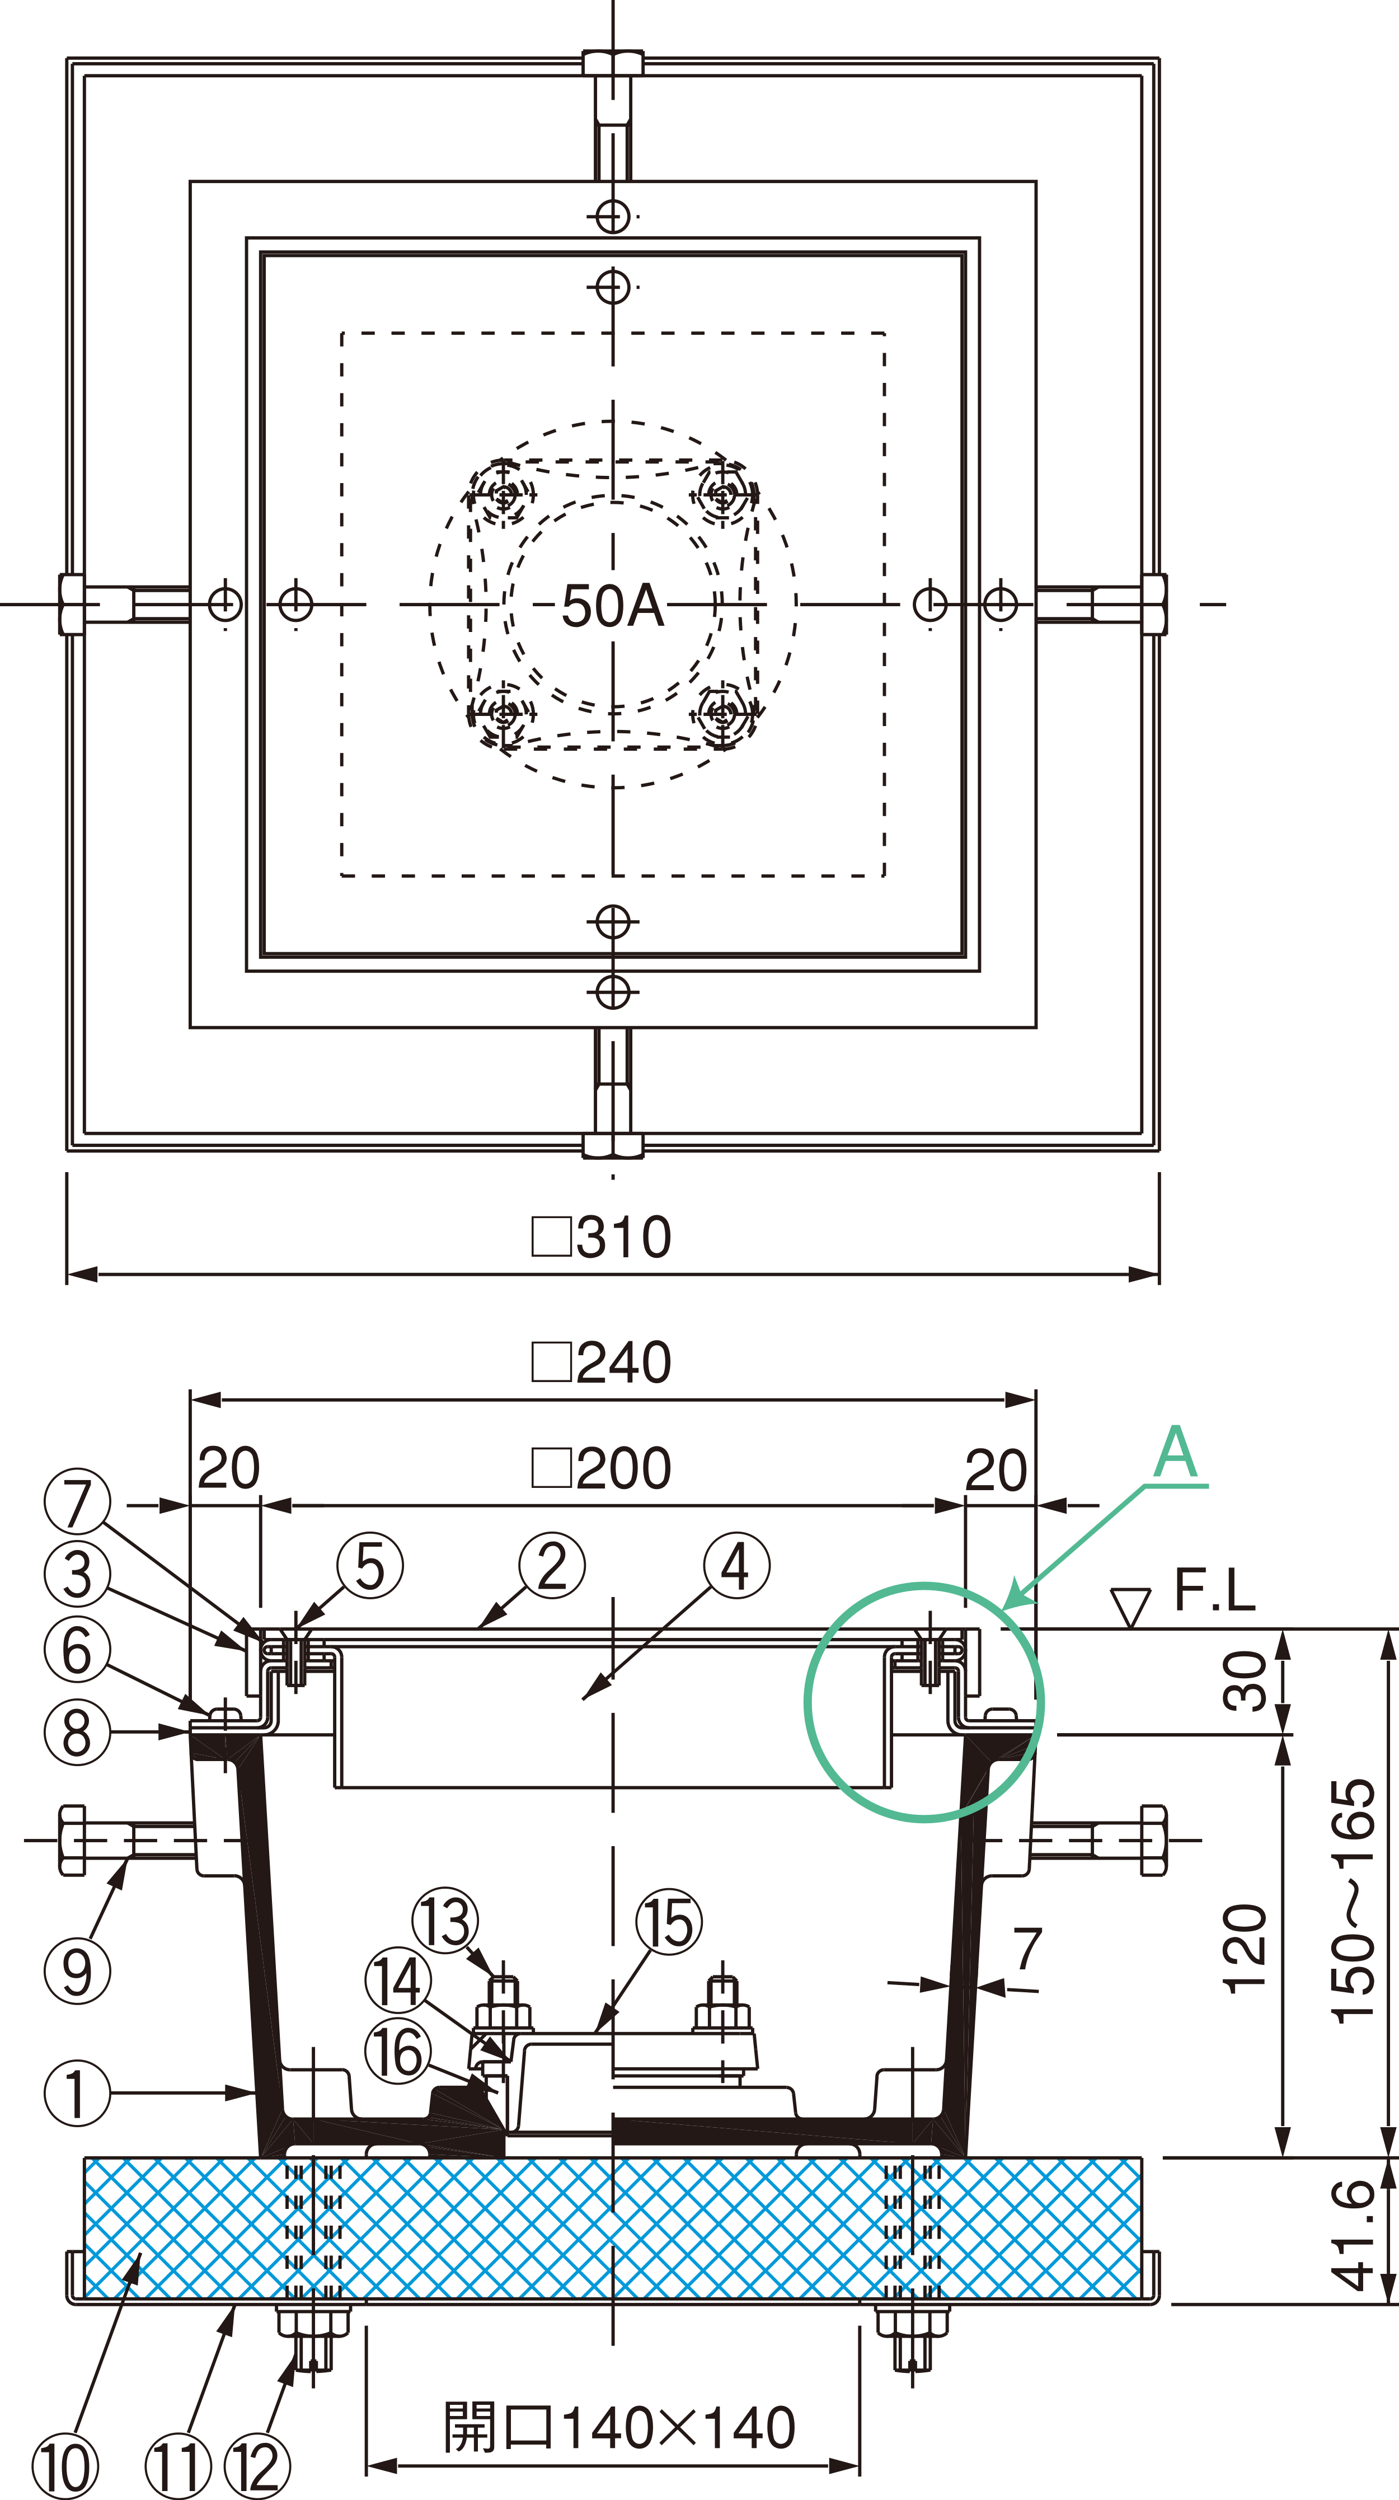 <?xml version="1.0" encoding="UTF-8"?>
<svg xmlns="http://www.w3.org/2000/svg" viewBox="0 0 119 212.6">
  <defs>
    <style>
      .cls-1 {
        stroke-dasharray: 8.5 2.83;
      }

      .cls-1, .cls-2, .cls-3, .cls-4, .cls-5, .cls-6, .cls-7, .cls-8, .cls-9, .cls-10 {
        fill: none;
        stroke-miterlimit: 500;
      }

      .cls-1, .cls-2, .cls-3, .cls-4, .cls-6, .cls-7, .cls-8, .cls-9 {
        stroke-width: .28px;
      }

      .cls-1, .cls-2, .cls-3, .cls-4, .cls-7, .cls-8, .cls-9 {
        stroke: #231815;
      }

      .cls-2 {
        stroke-dasharray: 84.31 16.86 16.86 16.86;
      }

      .cls-4 {
        stroke-dasharray: 2.83 1.42;
      }

      .cls-5 {
        stroke-width: .71px;
      }

      .cls-5, .cls-10 {
        stroke: #52b993;
      }

      .cls-6 {
        stroke: #0099d9;
      }

      .cls-11 {
        fill: #231815;
      }

      .cls-7 {
        stroke-dasharray: 1.98 .57;
      }

      .cls-8 {
        stroke-dasharray: 50.59 8.43 8.43 8.43;
      }

      .cls-12 {
        fill: #52b993;
      }

      .cls-9 {
        stroke-dasharray: 1.13 1.42;
      }

      .cls-10 {
        stroke-width: .43px;
      }
    </style>
  </defs>
  <g id="CLINE">
    <g>
      <polygon class="cls-11" points="88.08 148.38 87.82 149.01 88.05 149.05 88.08 148.38"/>
      <polygon class="cls-11" points="87.82 149.01 87.51 149.61 88.05 149.05 87.82 149.01"/>
      <polygon class="cls-11" points="88.05 149.05 87.51 149.61 87.88 149.43 88.05 149.05"/>
      <polygon class="cls-11" points="82.13 147.52 81.73 154.41 84.34 149.86 82.13 147.52"/>
      <polygon class="cls-11" points="82.13 147.52 84.34 149.86 88.12 147.52 82.13 147.52"/>
      <polygon class="cls-11" points="88.12 147.52 84.34 149.86 84.96 149.61 88.12 147.52"/>
      <polygon class="cls-11" points="88.12 147.52 84.96 149.61 88.08 148.38 88.12 147.52"/>
      <polygon class="cls-11" points="88.08 148.38 84.96 149.61 87.82 149.01 88.08 148.38"/>
      <polygon class="cls-11" points="87.82 149.01 84.96 149.61 87.51 149.61 87.82 149.01"/>
      <polygon class="cls-11" points="87.51 149.61 84.96 149.61 87.48 149.61 87.51 149.61"/>
      <polygon class="cls-11" points="87.48 149.61 84.96 149.61 87.45 149.61 87.48 149.61"/>
      <polygon class="cls-11" points="84.34 149.86 81.73 154.41 84.06 150.46 84.34 149.86"/>
      <polygon class="cls-11" points="84.06 150.46 81.73 154.41 83.89 153.42 84.06 150.46"/>
      <polygon class="cls-11" points="83.89 153.42 81.73 154.41 82.83 153.98 83.89 153.42"/>
      <polygon class="cls-11" points="83.89 153.42 82.83 153.98 82.13 183.49 83.89 153.42"/>
      <polygon class="cls-11" points="82.83 153.98 81.73 154.41 82.13 183.49 82.83 153.98"/>
      <polygon class="cls-11" points="81.73 154.41 80.27 179.35 82.13 183.49 81.73 154.41"/>
      <polygon class="cls-11" points="80.27 179.35 79.99 179.95 82.13 183.49 80.27 179.35"/>
      <polygon class="cls-11" points="79.99 179.95 79.37 180.19 82.13 183.49 79.99 179.95"/>
      <polygon class="cls-11" points="77.63 180.19 77.63 182.29 79.37 180.19 77.63 180.19"/>
      <polygon class="cls-11" points="79.37 180.19 79.2 182.29 82.13 183.49 79.37 180.19"/>
      <polygon class="cls-11" points="79.37 180.19 77.63 182.29 79.2 182.29 79.37 180.19"/>
      <polygon class="cls-11" points="79.2 182.29 79.84 182.55 82.13 183.49 79.2 182.29"/>
      <polygon class="cls-11" points="79.84 182.55 80.1 183.19 82.13 183.49 79.84 182.55"/>
      <polygon class="cls-11" points="80.1 183.19 80.1 183.49 82.13 183.49 80.1 183.19"/>
      <polygon class="cls-11" points="52.15 182.29 77.63 182.29 52.15 180.19 52.15 182.29"/>
      <polygon class="cls-11" points="77.63 180.19 52.15 180.19 77.63 182.29 77.63 180.19"/>
    </g>
    <g>
      <polygon class="cls-11" points="37.39 177.49 36.99 177.65 40.78 177.49 37.39 177.49"/>
      <polygon class="cls-11" points="40.78 177.49 36.99 177.65 42.86 181.09 40.78 177.49"/>
      <polygon class="cls-11" points="36.99 177.65 36.8 178.03 42.86 181.09 36.99 177.65"/>
      <polygon class="cls-11" points="36.8 178.03 36.62 179.66 42.86 181.09 36.8 178.03"/>
      <polygon class="cls-11" points="36.62 179.66 36.42 180.04 42.86 181.09 36.62 179.66"/>
      <polygon class="cls-11" points="36.42 180.04 36.02 180.19 42.86 181.09 36.42 180.04"/>
      <polygon class="cls-11" points="36.02 180.19 26.66 180.19 42.86 181.09 36.02 180.19"/>
      <polygon class="cls-11" points="26.66 180.19 26.66 182.29 35.66 182.29 26.66 180.19"/>
      <polygon class="cls-11" points="26.66 180.19 35.66 182.29 42.86 181.09 26.66 180.19"/>
      <polygon class="cls-11" points="42.86 181.09 35.66 182.29 42.86 183.49 42.86 181.09"/>
      <polygon class="cls-11" points="35.66 182.29 36.3 182.55 42.86 183.49 35.66 182.29"/>
      <polygon class="cls-11" points="36.3 182.55 36.56 183.19 42.86 183.49 36.3 182.55"/>
      <polygon class="cls-11" points="36.56 183.19 36.56 183.49 42.86 183.49 36.56 183.19"/>
      <polygon class="cls-11" points="22.17 147.52 20.24 150.46 24.03 179.35 22.17 147.52"/>
      <polygon class="cls-11" points="22.17 147.52 19.96 149.86 20.24 150.46 22.17 147.52"/>
      <polygon class="cls-11" points="22.17 147.52 19.34 149.61 19.96 149.86 22.17 147.52"/>
      <polygon class="cls-11" points="22.17 147.52 19.17 147.52 19.34 149.61 22.17 147.52"/>
      <polygon class="cls-11" points="19.17 147.52 19.17 149.61 19.34 149.61 19.17 147.52"/>
      <polygon class="cls-11" points="20.24 150.46 22.17 183.49 24.03 179.35 20.24 150.46"/>
      <polygon class="cls-11" points="24.03 179.35 22.17 183.49 24.31 179.95 24.03 179.35"/>
      <polygon class="cls-11" points="24.31 179.95 22.17 183.49 24.93 180.19 24.31 179.95"/>
      <polygon class="cls-11" points="26.66 180.19 24.93 180.19 26.66 182.29 26.66 180.19"/>
      <polygon class="cls-11" points="24.93 180.19 22.17 183.49 25.1 182.29 24.93 180.19"/>
      <polygon class="cls-11" points="24.93 180.19 25.1 182.29 26.66 182.29 24.93 180.19"/>
      <polygon class="cls-11" points="25.1 182.29 22.17 183.49 24.46 182.55 25.1 182.29"/>
      <polygon class="cls-11" points="24.46 182.55 22.17 183.49 24.2 183.19 24.46 182.55"/>
      <polygon class="cls-11" points="24.2 183.19 22.17 183.49 24.2 183.49 24.2 183.19"/>
      <polygon class="cls-11" points="16.44 149.45 16.85 149.61 16.25 149.05 16.44 149.45"/>
      <polygon class="cls-11" points="19.17 149.61 16.25 149.05 16.85 149.61 19.17 149.61"/>
      <polygon class="cls-11" points="16.25 149.05 19.17 149.61 16.18 147.52 16.25 149.05"/>
      <polygon class="cls-11" points="19.17 147.52 16.18 147.52 19.17 149.61 19.17 147.52"/>
    </g>
    <g>
      <line class="cls-6" x1="7.18" y1="184.77" x2="8.46" y2="183.49"/>
      <line class="cls-6" x1="7.18" y1="187.42" x2="11.11" y2="183.49"/>
      <line class="cls-6" x1="7.18" y1="190.07" x2="13.76" y2="183.49"/>
      <line class="cls-6" x1="7.18" y1="192.72" x2="16.41" y2="183.49"/>
      <line class="cls-6" x1="7.18" y1="195.37" x2="19.06" y2="183.49"/>
      <line class="cls-6" x1="9.72" y1="195.48" x2="21.71" y2="183.49"/>
      <line class="cls-6" x1="12.37" y1="195.48" x2="24.36" y2="183.49"/>
      <line class="cls-6" x1="15.02" y1="195.48" x2="24.42" y2="186.08"/>
      <line class="cls-6" x1="26.66" y1="183.84" x2="27.01" y2="183.49"/>
      <line class="cls-6" x1="24.42" y1="186.08" x2="25.17" y2="185.33"/>
      <line class="cls-6" x1="25.62" y1="184.89" x2="26.66" y2="183.84"/>
      <line class="cls-6" x1="25.17" y1="185.33" x2="25.62" y2="184.89"/>
      <line class="cls-6" x1="17.67" y1="195.48" x2="24.42" y2="188.73"/>
      <line class="cls-6" x1="28.92" y1="184.24" x2="29.66" y2="183.49"/>
      <line class="cls-6" x1="24.42" y1="188.73" x2="25.17" y2="187.98"/>
      <line class="cls-6" x1="28.17" y1="184.99" x2="28.92" y2="184.24"/>
      <line class="cls-6" x1="25.17" y1="187.98" x2="25.62" y2="187.53"/>
      <line class="cls-6" x1="27.72" y1="185.44" x2="28.17" y2="184.99"/>
      <line class="cls-6" x1="25.62" y1="187.53" x2="26.66" y2="186.49"/>
      <line class="cls-6" x1="26.66" y1="186.49" x2="27.72" y2="185.44"/>
      <line class="cls-6" x1="20.32" y1="195.48" x2="24.42" y2="191.38"/>
      <line class="cls-6" x1="28.92" y1="186.89" x2="32.31" y2="183.49"/>
      <line class="cls-6" x1="24.42" y1="191.38" x2="25.17" y2="190.63"/>
      <line class="cls-6" x1="28.17" y1="187.64" x2="28.92" y2="186.89"/>
      <line class="cls-6" x1="25.17" y1="190.63" x2="25.62" y2="190.18"/>
      <line class="cls-6" x1="27.72" y1="188.09" x2="28.17" y2="187.64"/>
      <line class="cls-6" x1="25.62" y1="190.18" x2="26.66" y2="189.14"/>
      <line class="cls-6" x1="26.66" y1="189.14" x2="27.72" y2="188.09"/>
      <line class="cls-6" x1="22.97" y1="195.48" x2="24.42" y2="194.03"/>
      <line class="cls-6" x1="28.92" y1="189.54" x2="34.96" y2="183.49"/>
      <line class="cls-6" x1="24.42" y1="194.03" x2="25.17" y2="193.28"/>
      <line class="cls-6" x1="28.17" y1="190.29" x2="28.92" y2="189.54"/>
      <line class="cls-6" x1="25.17" y1="193.28" x2="25.62" y2="192.83"/>
      <line class="cls-6" x1="27.72" y1="190.74" x2="28.17" y2="190.29"/>
      <line class="cls-6" x1="25.62" y1="192.83" x2="26.66" y2="191.79"/>
      <line class="cls-6" x1="26.66" y1="191.79" x2="27.72" y2="190.74"/>
      <line class="cls-6" x1="25.62" y1="195.48" x2="26.66" y2="194.44"/>
      <line class="cls-6" x1="28.92" y1="192.19" x2="37.61" y2="183.49"/>
      <line class="cls-6" x1="26.66" y1="194.44" x2="27.72" y2="193.39"/>
      <line class="cls-6" x1="28.17" y1="192.93" x2="28.92" y2="192.19"/>
      <line class="cls-6" x1="27.72" y1="193.39" x2="28.17" y2="192.93"/>
      <line class="cls-6" x1="28.27" y1="195.48" x2="28.92" y2="194.84"/>
      <line class="cls-6" x1="28.92" y1="194.84" x2="40.26" y2="183.49"/>
      <line class="cls-6" x1="30.92" y1="195.48" x2="42.91" y2="183.49"/>
      <line class="cls-6" x1="33.57" y1="195.48" x2="45.56" y2="183.49"/>
      <line class="cls-6" x1="36.22" y1="195.48" x2="48.21" y2="183.49"/>
      <line class="cls-6" x1="38.87" y1="195.48" x2="50.86" y2="183.49"/>
      <line class="cls-6" x1="41.52" y1="195.48" x2="52.15" y2="184.85"/>
      <line class="cls-6" x1="52.15" y1="184.85" x2="53.51" y2="183.49"/>
      <line class="cls-6" x1="44.17" y1="195.48" x2="52.15" y2="187.5"/>
      <line class="cls-6" x1="52.15" y1="187.5" x2="56.16" y2="183.49"/>
      <line class="cls-6" x1="46.82" y1="195.48" x2="52.15" y2="190.15"/>
      <line class="cls-6" x1="52.15" y1="190.15" x2="58.81" y2="183.49"/>
      <line class="cls-6" x1="49.47" y1="195.48" x2="52.15" y2="192.8"/>
      <line class="cls-6" x1="52.15" y1="192.8" x2="61.46" y2="183.49"/>
      <line class="cls-6" x1="52.12" y1="195.48" x2="52.15" y2="195.45"/>
      <line class="cls-6" x1="52.15" y1="195.45" x2="64.11" y2="183.49"/>
      <line class="cls-6" x1="54.77" y1="195.48" x2="66.76" y2="183.49"/>
      <line class="cls-6" x1="57.42" y1="195.48" x2="69.41" y2="183.49"/>
      <line class="cls-6" x1="60.07" y1="195.48" x2="72.06" y2="183.49"/>
      <line class="cls-6" x1="62.72" y1="195.48" x2="74.71" y2="183.49"/>
      <line class="cls-6" x1="65.37" y1="195.48" x2="75.38" y2="185.47"/>
      <line class="cls-6" x1="76.58" y1="184.27" x2="77.36" y2="183.49"/>
      <line class="cls-6" x1="75.38" y1="185.47" x2="76.13" y2="184.72"/>
      <line class="cls-6" x1="76.13" y1="184.72" x2="76.58" y2="184.27"/>
      <line class="cls-6" x1="68.02" y1="195.48" x2="75.38" y2="188.12"/>
      <line class="cls-6" x1="79.88" y1="183.62" x2="80.01" y2="183.49"/>
      <line class="cls-6" x1="75.38" y1="188.12" x2="76.13" y2="187.37"/>
      <line class="cls-6" x1="79.13" y1="184.37" x2="79.88" y2="183.62"/>
      <line class="cls-6" x1="76.13" y1="187.37" x2="76.58" y2="186.92"/>
      <line class="cls-6" x1="78.68" y1="184.82" x2="79.13" y2="184.37"/>
      <line class="cls-6" x1="76.58" y1="186.92" x2="77.63" y2="185.86"/>
      <line class="cls-6" x1="77.63" y1="185.86" x2="78.68" y2="184.82"/>
      <line class="cls-6" x1="70.67" y1="195.48" x2="75.38" y2="190.77"/>
      <line class="cls-6" x1="79.88" y1="186.27" x2="82.66" y2="183.49"/>
      <line class="cls-6" x1="75.38" y1="190.77" x2="76.13" y2="190.02"/>
      <line class="cls-6" x1="79.13" y1="187.02" x2="79.88" y2="186.27"/>
      <line class="cls-6" x1="76.13" y1="190.02" x2="76.58" y2="189.57"/>
      <line class="cls-6" x1="78.68" y1="187.47" x2="79.13" y2="187.02"/>
      <line class="cls-6" x1="76.58" y1="189.57" x2="77.63" y2="188.51"/>
      <line class="cls-6" x1="77.63" y1="188.51" x2="78.68" y2="187.47"/>
      <line class="cls-6" x1="73.32" y1="195.48" x2="75.38" y2="193.41"/>
      <line class="cls-6" x1="79.88" y1="188.92" x2="85.31" y2="183.49"/>
      <line class="cls-6" x1="75.38" y1="193.41" x2="76.13" y2="192.67"/>
      <line class="cls-6" x1="79.13" y1="189.67" x2="79.88" y2="188.92"/>
      <line class="cls-6" x1="76.13" y1="192.67" x2="76.58" y2="192.22"/>
      <line class="cls-6" x1="78.68" y1="190.12" x2="79.13" y2="189.67"/>
      <line class="cls-6" x1="76.58" y1="192.22" x2="77.63" y2="191.16"/>
      <line class="cls-6" x1="77.63" y1="191.16" x2="78.68" y2="190.12"/>
      <line class="cls-6" x1="75.97" y1="195.48" x2="76.13" y2="195.31"/>
      <line class="cls-6" x1="79.88" y1="191.57" x2="87.96" y2="183.49"/>
      <line class="cls-6" x1="76.13" y1="195.31" x2="76.58" y2="194.87"/>
      <line class="cls-6" x1="79.13" y1="192.32" x2="79.88" y2="191.57"/>
      <line class="cls-6" x1="76.58" y1="194.87" x2="77.63" y2="193.81"/>
      <line class="cls-6" x1="78.68" y1="192.77" x2="79.13" y2="192.32"/>
      <line class="cls-6" x1="77.63" y1="193.81" x2="78.68" y2="192.77"/>
      <line class="cls-6" x1="78.61" y1="195.48" x2="78.68" y2="195.42"/>
      <line class="cls-6" x1="79.88" y1="194.22" x2="90.61" y2="183.49"/>
      <line class="cls-6" x1="78.68" y1="195.42" x2="79.13" y2="194.97"/>
      <line class="cls-6" x1="79.13" y1="194.97" x2="79.88" y2="194.22"/>
      <line class="cls-6" x1="81.27" y1="195.48" x2="93.26" y2="183.49"/>
      <line class="cls-6" x1="83.91" y1="195.48" x2="95.91" y2="183.49"/>
      <line class="cls-6" x1="86.56" y1="195.48" x2="97.12" y2="184.93"/>
      <line class="cls-6" x1="89.21" y1="195.48" x2="97.12" y2="187.58"/>
      <line class="cls-6" x1="91.86" y1="195.48" x2="97.12" y2="190.23"/>
      <line class="cls-6" x1="94.51" y1="195.48" x2="97.12" y2="192.88"/>
      <line class="cls-6" x1="9.21" y1="195.48" x2="7.18" y2="193.45"/>
      <line class="cls-6" x1="11.86" y1="195.48" x2="7.18" y2="190.8"/>
      <line class="cls-6" x1="14.51" y1="195.48" x2="7.18" y2="188.15"/>
      <line class="cls-6" x1="17.16" y1="195.48" x2="7.18" y2="185.5"/>
      <line class="cls-6" x1="19.81" y1="195.48" x2="7.82" y2="183.49"/>
      <line class="cls-6" x1="22.46" y1="195.48" x2="10.47" y2="183.49"/>
      <line class="cls-6" x1="25.11" y1="195.48" x2="24.42" y2="194.79"/>
      <line class="cls-6" x1="24.42" y1="194.79" x2="13.12" y2="183.49"/>
      <line class="cls-6" x1="27.76" y1="195.48" x2="27.72" y2="195.44"/>
      <line class="cls-6" x1="24.42" y1="192.14" x2="15.77" y2="183.49"/>
      <line class="cls-6" x1="27.72" y1="195.44" x2="26.66" y2="194.39"/>
      <line class="cls-6" x1="25.17" y1="192.89" x2="24.42" y2="192.14"/>
      <line class="cls-6" x1="26.66" y1="194.39" x2="25.62" y2="193.34"/>
      <line class="cls-6" x1="25.62" y1="193.34" x2="25.17" y2="192.89"/>
      <line class="cls-6" x1="30.41" y1="195.48" x2="28.92" y2="193.99"/>
      <line class="cls-6" x1="24.42" y1="189.49" x2="18.42" y2="183.49"/>
      <line class="cls-6" x1="28.92" y1="193.99" x2="28.17" y2="193.24"/>
      <line class="cls-6" x1="25.17" y1="190.24" x2="24.42" y2="189.49"/>
      <line class="cls-6" x1="28.17" y1="193.24" x2="27.72" y2="192.79"/>
      <line class="cls-6" x1="25.62" y1="190.69" x2="25.17" y2="190.24"/>
      <line class="cls-6" x1="27.72" y1="192.79" x2="26.66" y2="191.74"/>
      <line class="cls-6" x1="26.66" y1="191.74" x2="25.62" y2="190.69"/>
      <line class="cls-6" x1="33.06" y1="195.48" x2="28.92" y2="191.34"/>
      <line class="cls-6" x1="24.42" y1="186.84" x2="21.07" y2="183.49"/>
      <line class="cls-6" x1="28.92" y1="191.34" x2="28.17" y2="190.59"/>
      <line class="cls-6" x1="25.17" y1="187.59" x2="24.42" y2="186.84"/>
      <line class="cls-6" x1="28.17" y1="190.59" x2="27.72" y2="190.14"/>
      <line class="cls-6" x1="25.62" y1="188.04" x2="25.17" y2="187.59"/>
      <line class="cls-6" x1="27.72" y1="190.14" x2="26.66" y2="189.09"/>
      <line class="cls-6" x1="26.66" y1="189.09" x2="25.62" y2="188.04"/>
      <line class="cls-6" x1="35.71" y1="195.48" x2="28.92" y2="188.69"/>
      <line class="cls-6" x1="24.42" y1="184.19" x2="23.72" y2="183.49"/>
      <line class="cls-6" x1="28.92" y1="188.69" x2="28.17" y2="187.94"/>
      <line class="cls-6" x1="25.17" y1="184.94" x2="24.42" y2="184.19"/>
      <line class="cls-6" x1="28.17" y1="187.94" x2="27.72" y2="187.49"/>
      <line class="cls-6" x1="25.62" y1="185.39" x2="25.17" y2="184.94"/>
      <line class="cls-6" x1="27.72" y1="187.49" x2="26.66" y2="186.44"/>
      <line class="cls-6" x1="26.66" y1="186.44" x2="25.62" y2="185.39"/>
      <line class="cls-6" x1="38.36" y1="195.48" x2="28.92" y2="186.04"/>
      <line class="cls-6" x1="26.66" y1="183.79" x2="26.37" y2="183.49"/>
      <line class="cls-6" x1="28.92" y1="186.04" x2="28.17" y2="185.29"/>
      <line class="cls-6" x1="27.72" y1="184.84" x2="26.66" y2="183.79"/>
      <line class="cls-6" x1="28.17" y1="185.29" x2="27.72" y2="184.84"/>
      <line class="cls-6" x1="41.01" y1="195.48" x2="29.02" y2="183.49"/>
      <line class="cls-6" x1="43.66" y1="195.48" x2="31.67" y2="183.49"/>
      <line class="cls-6" x1="46.31" y1="195.48" x2="34.32" y2="183.49"/>
      <line class="cls-6" x1="48.96" y1="195.48" x2="36.97" y2="183.49"/>
      <line class="cls-6" x1="51.61" y1="195.48" x2="39.62" y2="183.49"/>
      <line class="cls-6" x1="54.26" y1="195.48" x2="52.15" y2="193.37"/>
      <line class="cls-6" x1="52.15" y1="193.37" x2="42.27" y2="183.49"/>
      <line class="cls-6" x1="56.91" y1="195.48" x2="52.15" y2="190.72"/>
      <line class="cls-6" x1="52.15" y1="190.72" x2="44.92" y2="183.49"/>
      <line class="cls-6" x1="59.56" y1="195.48" x2="52.15" y2="188.07"/>
      <line class="cls-6" x1="52.15" y1="188.07" x2="47.57" y2="183.49"/>
      <line class="cls-6" x1="62.21" y1="195.48" x2="52.15" y2="185.42"/>
      <line class="cls-6" x1="52.15" y1="185.42" x2="50.22" y2="183.49"/>
      <line class="cls-6" x1="64.86" y1="195.48" x2="52.86" y2="183.49"/>
      <line class="cls-6" x1="67.51" y1="195.48" x2="55.51" y2="183.49"/>
      <line class="cls-6" x1="70.16" y1="195.48" x2="58.16" y2="183.49"/>
      <line class="cls-6" x1="72.81" y1="195.48" x2="60.81" y2="183.49"/>
      <line class="cls-6" x1="75.46" y1="195.48" x2="75.38" y2="195.41"/>
      <line class="cls-6" x1="75.38" y1="195.41" x2="63.46" y2="183.49"/>
      <line class="cls-6" x1="78.1" y1="195.48" x2="77.63" y2="195.01"/>
      <line class="cls-6" x1="75.38" y1="192.76" x2="66.11" y2="183.49"/>
      <line class="cls-6" x1="77.63" y1="195.01" x2="76.58" y2="193.96"/>
      <line class="cls-6" x1="76.13" y1="193.51" x2="75.38" y2="192.76"/>
      <line class="cls-6" x1="76.58" y1="193.96" x2="76.13" y2="193.51"/>
      <line class="cls-6" x1="80.75" y1="195.48" x2="79.88" y2="194.61"/>
      <line class="cls-6" x1="75.38" y1="190.11" x2="68.76" y2="183.49"/>
      <line class="cls-6" x1="79.88" y1="194.61" x2="79.13" y2="193.86"/>
      <line class="cls-6" x1="76.13" y1="190.86" x2="75.38" y2="190.11"/>
      <line class="cls-6" x1="79.13" y1="193.86" x2="78.68" y2="193.41"/>
      <line class="cls-6" x1="76.58" y1="191.31" x2="76.13" y2="190.86"/>
      <line class="cls-6" x1="78.68" y1="193.41" x2="77.63" y2="192.36"/>
      <line class="cls-6" x1="77.63" y1="192.36" x2="76.58" y2="191.31"/>
      <line class="cls-6" x1="83.4" y1="195.48" x2="79.88" y2="191.96"/>
      <line class="cls-6" x1="75.38" y1="187.46" x2="71.41" y2="183.49"/>
      <line class="cls-6" x1="79.88" y1="191.96" x2="79.13" y2="191.21"/>
      <line class="cls-6" x1="76.13" y1="188.21" x2="75.38" y2="187.46"/>
      <line class="cls-6" x1="79.13" y1="191.21" x2="78.68" y2="190.76"/>
      <line class="cls-6" x1="76.58" y1="188.66" x2="76.13" y2="188.21"/>
      <line class="cls-6" x1="78.68" y1="190.76" x2="77.63" y2="189.71"/>
      <line class="cls-6" x1="77.63" y1="189.71" x2="76.58" y2="188.66"/>
      <line class="cls-6" x1="86.05" y1="195.48" x2="79.88" y2="189.31"/>
      <line class="cls-6" x1="75.38" y1="184.81" x2="74.06" y2="183.49"/>
      <line class="cls-6" x1="79.88" y1="189.31" x2="79.13" y2="188.56"/>
      <line class="cls-6" x1="76.13" y1="185.56" x2="75.38" y2="184.81"/>
      <line class="cls-6" x1="79.13" y1="188.56" x2="78.68" y2="188.11"/>
      <line class="cls-6" x1="76.58" y1="186.01" x2="76.13" y2="185.56"/>
      <line class="cls-6" x1="78.68" y1="188.11" x2="77.63" y2="187.06"/>
      <line class="cls-6" x1="77.63" y1="187.06" x2="76.58" y2="186.01"/>
      <line class="cls-6" x1="88.7" y1="195.48" x2="79.88" y2="186.66"/>
      <line class="cls-6" x1="77.63" y1="184.41" x2="76.71" y2="183.49"/>
      <line class="cls-6" x1="79.88" y1="186.66" x2="79.13" y2="185.91"/>
      <line class="cls-6" x1="78.68" y1="185.46" x2="77.63" y2="184.41"/>
      <line class="cls-6" x1="79.13" y1="185.91" x2="78.68" y2="185.46"/>
      <line class="cls-6" x1="91.35" y1="195.48" x2="79.88" y2="184.01"/>
      <line class="cls-6" x1="79.88" y1="184.01" x2="79.36" y2="183.49"/>
      <line class="cls-6" x1="94" y1="195.48" x2="82.01" y2="183.49"/>
      <line class="cls-6" x1="96.65" y1="195.48" x2="84.66" y2="183.49"/>
      <line class="cls-6" x1="97.12" y1="193.3" x2="87.31" y2="183.49"/>
      <line class="cls-6" x1="97.12" y1="190.64" x2="89.96" y2="183.49"/>
      <line class="cls-6" x1="97.12" y1="188" x2="92.61" y2="183.49"/>
      <line class="cls-6" x1="97.12" y1="185.35" x2="95.26" y2="183.49"/>
    </g>
  </g>
  <g id="L-1">
    <line class="cls-3" x1="94.5" y1="135.16" x2="96.18" y2="138.53"/>
    <line class="cls-3" x1="97.87" y1="135.16" x2="94.5" y2="135.16"/>
    <line class="cls-3" x1="96.18" y1="138.53" x2="97.87" y2="135.16"/>
    <line class="cls-3" x1="82.13" y1="183.49" x2="22.17" y2="183.49"/>
    <line class="cls-3" x1="7.18" y1="96.38" x2="7.18" y2="6.44"/>
    <line class="cls-3" x1="97.12" y1="96.38" x2="7.18" y2="96.38"/>
    <line class="cls-3" x1="97.12" y1="6.44" x2="97.12" y2="96.38"/>
    <line class="cls-3" x1="7.18" y1="6.44" x2="97.12" y2="6.44"/>
    <path class="cls-3" d="M52.15,98.17c.4.2.83.3,1.27.3s.88-.1,1.27-.3"/>
    <path class="cls-3" d="M49.6,98.17c.4.2.83.3,1.27.3s.88-.1,1.27-.3"/>
    <line class="cls-3" x1="49.6" y1="98.47" x2="54.7" y2="98.47"/>
    <line class="cls-3" x1="54.7" y1="96.38" x2="49.6" y2="96.38"/>
    <line class="cls-3" x1="52.15" y1="98.17" x2="52.15" y2="96.38"/>
    <line class="cls-3" x1="54.7" y1="98.47" x2="54.7" y2="96.38"/>
    <line class="cls-3" x1="49.6" y1="96.38" x2="49.6" y2="98.47"/>
    <path class="cls-3" d="M5.38,51.41c-.2.4-.3.83-.3,1.27s.1.88.3,1.27"/>
    <path class="cls-3" d="M5.38,48.86c-.2.4-.3.83-.3,1.27s.1.88.3,1.27"/>
    <line class="cls-3" x1="5.08" y1="48.86" x2="5.08" y2="53.96"/>
    <line class="cls-3" x1="7.18" y1="53.96" x2="7.18" y2="48.86"/>
    <line class="cls-3" x1="5.38" y1="51.41" x2="7.18" y2="51.41"/>
    <line class="cls-3" x1="5.08" y1="53.96" x2="7.18" y2="53.96"/>
    <line class="cls-3" x1="7.18" y1="48.86" x2="5.08" y2="48.86"/>
    <path class="cls-3" d="M52.15,4.64c-.4-.2-.83-.3-1.27-.3s-.88.1-1.27.3"/>
    <path class="cls-3" d="M54.7,4.64c-.4-.2-.83-.3-1.27-.3s-.88.1-1.27.3"/>
    <line class="cls-3" x1="54.7" y1="4.34" x2="49.6" y2="4.34"/>
    <line class="cls-3" x1="49.6" y1="6.44" x2="54.7" y2="6.44"/>
    <line class="cls-3" x1="52.15" y1="4.64" x2="52.15" y2="6.44"/>
    <line class="cls-3" x1="49.6" y1="4.34" x2="49.6" y2="6.44"/>
    <line class="cls-3" x1="54.7" y1="6.44" x2="54.7" y2="4.34"/>
    <line class="cls-3" x1="43.16" y1="181.61" x2="43.16" y2="181.62"/>
    <line class="cls-3" x1="41.36" y1="178.5" x2="41.36" y2="176.52"/>
    <line class="cls-3" x1="43.16" y1="176.52" x2="43.16" y2="181.31"/>
    <line class="cls-3" x1="43.16" y1="176.52" x2="43.16" y2="181.61"/>
    <line class="cls-3" x1="43.16" y1="181.31" x2="43.51" y2="181.31"/>
    <path class="cls-3" d="M43.51,181.31h0c.31,0,.57-.24.6-.55"/>
    <line class="cls-3" x1="43.51" y1="181.31" x2="52.16" y2="181.31"/>
    <line class="cls-3" x1="52.15" y1="181.61" x2="43.16" y2="181.61"/>
    <line class="cls-3" x1="44.11" y1="180.76" x2="44.62" y2="174.37"/>
    <line class="cls-3" x1="62.95" y1="176.52" x2="62.95" y2="177.49"/>
    <line class="cls-3" x1="62.32" y1="168.09" x2="62.68" y2="168.45"/>
    <line class="cls-3" x1="60.28" y1="168.45" x2="60.64" y2="168.09"/>
    <line class="cls-3" x1="62.68" y1="168.45" x2="60.28" y2="168.45"/>
    <line class="cls-3" x1="60.64" y1="168.09" x2="62.32" y2="168.09"/>
    <line class="cls-3" x1="62.95" y1="172.92" x2="64.15" y2="172.92"/>
    <path class="cls-3" d="M63.73,170.66c-.16-.11-.36-.17-.56-.17s-.4.06-.56.17"/>
    <line class="cls-3" x1="64.02" y1="172.44" x2="64.02" y2="172.92"/>
    <line class="cls-3" x1="62.6" y1="170.66" x2="62.6" y2="172.44"/>
    <line class="cls-3" x1="63.73" y1="170.66" x2="63.73" y2="172.44"/>
    <path class="cls-3" d="M60.35,170.66c-.17-.11-.36-.17-.56-.17s-.4.06-.56.17"/>
    <line class="cls-3" x1="58.93" y1="172.92" x2="58.93" y2="172.44"/>
    <line class="cls-3" x1="60.35" y1="170.66" x2="60.35" y2="172.44"/>
    <line class="cls-3" x1="59.23" y1="172.44" x2="59.23" y2="170.66"/>
    <line class="cls-3" x1="58.93" y1="172.44" x2="64.02" y2="172.44"/>
    <path class="cls-3" d="M62.6,170.66c-.36-.12-.74-.17-1.12-.17s-.76.06-1.12.17"/>
    <line class="cls-3" x1="59.79" y1="170.49" x2="63.16" y2="170.49"/>
    <line class="cls-3" x1="63.25" y1="175.92" x2="63.25" y2="176.52"/>
    <line class="cls-3" x1="64.45" y1="175.92" x2="64.28" y2="174.25"/>
    <line class="cls-3" x1="61.15" y1="176.52" x2="62.95" y2="176.52"/>
    <line class="cls-3" x1="64.28" y1="174.25" x2="64.15" y2="172.92"/>
    <line class="cls-3" x1="60.28" y1="170.49" x2="60.28" y2="168.45"/>
    <line class="cls-3" x1="60.48" y1="170.49" x2="60.48" y2="168.25"/>
    <line class="cls-3" x1="62.47" y1="170.49" x2="62.47" y2="168.25"/>
    <line class="cls-3" x1="62.68" y1="168.45" x2="62.68" y2="170.49"/>
    <line class="cls-3" x1="45.37" y1="172.92" x2="45.37" y2="172.44"/>
    <line class="cls-3" x1="45.07" y1="172.44" x2="45.07" y2="170.66"/>
    <line class="cls-3" x1="45.21" y1="173.82" x2="52.16" y2="173.82"/>
    <line class="cls-3" x1="44.02" y1="168.45" x2="43.66" y2="168.09"/>
    <line class="cls-3" x1="41.98" y1="168.09" x2="41.62" y2="168.45"/>
    <line class="cls-3" x1="43.66" y1="168.09" x2="41.98" y2="168.09"/>
    <line class="cls-3" x1="41.62" y1="168.45" x2="44.02" y2="168.45"/>
    <line class="cls-3" x1="44.29" y1="172.92" x2="42.86" y2="172.92"/>
    <path class="cls-3" d="M44.29,172.92h0c-.3,0-.56.23-.6.53"/>
    <path class="cls-3" d="M43.95,170.66c-.36-.12-.74-.17-1.12-.17s-.76.06-1.12.17"/>
    <line class="cls-3" x1="43.95" y1="170.66" x2="43.95" y2="172.44"/>
    <line class="cls-3" x1="41.7" y1="170.66" x2="41.7" y2="172.44"/>
    <line class="cls-3" x1="40.16" y1="172.92" x2="41.36" y2="172.92"/>
    <line class="cls-3" x1="40.27" y1="172.44" x2="40.27" y2="172.92"/>
    <line class="cls-3" x1="40.57" y1="170.66" x2="40.57" y2="172.44"/>
    <line class="cls-3" x1="41.36" y1="172.92" x2="42.86" y2="172.92"/>
    <path class="cls-3" d="M41.7,170.66c-.17-.11-.36-.17-.56-.17s-.4.06-.56.17"/>
    <line class="cls-3" x1="44.51" y1="170.49" x2="41.13" y2="170.49"/>
    <line class="cls-3" x1="42.86" y1="175.32" x2="43.46" y2="175.32"/>
    <line class="cls-3" x1="43.46" y1="175.32" x2="42.86" y2="175.32"/>
    <path class="cls-3" d="M41.06,175.32h0c-.33,0-.6.27-.6.6h0"/>
    <line class="cls-3" x1="40.46" y1="175.92" x2="41.06" y2="175.92"/>
    <line class="cls-3" x1="41.06" y1="175.32" x2="41.06" y2="176.52"/>
    <line class="cls-3" x1="39.87" y1="175.92" x2="40.03" y2="174.25"/>
    <line class="cls-3" x1="39.87" y1="175.92" x2="40.46" y2="175.92"/>
    <line class="cls-3" x1="42.86" y1="175.32" x2="41.06" y2="175.32"/>
    <line class="cls-3" x1="43.16" y1="176.52" x2="41.06" y2="176.52"/>
    <line class="cls-3" x1="41.36" y1="176.52" x2="43.16" y2="176.52"/>
    <line class="cls-3" x1="42.86" y1="175.32" x2="41.06" y2="175.32"/>
    <line class="cls-3" x1="42.86" y1="172.92" x2="42.86" y2="175.32"/>
    <line class="cls-3" x1="43.46" y1="175.32" x2="43.7" y2="173.44"/>
    <line class="cls-3" x1="40.03" y1="174.25" x2="40.16" y2="172.92"/>
    <line class="cls-3" x1="40.03" y1="174.25" x2="41.36" y2="172.92"/>
    <line class="cls-3" x1="43.82" y1="170.49" x2="43.82" y2="168.25"/>
    <line class="cls-3" x1="44.02" y1="170.49" x2="44.02" y2="168.45"/>
    <line class="cls-3" x1="41.62" y1="168.45" x2="41.62" y2="170.49"/>
    <line class="cls-3" x1="41.83" y1="170.49" x2="41.83" y2="168.25"/>
    <path class="cls-3" d="M45.21,173.82h0c-.31,0-.57.24-.6.55"/>
    <path class="cls-3" d="M45.07,170.66c-.17-.11-.36-.17-.56-.17s-.4.06-.56.17"/>
    <line class="cls-3" x1="45.37" y1="172.44" x2="40.27" y2="172.44"/>
    <line class="cls-3" x1="62.95" y1="172.92" x2="44.29" y2="172.92"/>
    <line class="cls-3" x1="52.16" y1="176.52" x2="63.25" y2="176.52"/>
    <line class="cls-3" x1="52.16" y1="175.92" x2="64.45" y2="175.92"/>
    <line class="cls-3" x1="98.62" y1="48.86" x2="98.62" y2="4.94"/>
    <line class="cls-3" x1="98.14" y1="5.42" x2="98.14" y2="48.86"/>
    <line class="cls-3" x1="98.62" y1="4.94" x2="54.7" y2="4.94"/>
    <line class="cls-3" x1="54.7" y1="5.42" x2="98.14" y2="5.42"/>
    <line class="cls-3" x1="54.7" y1="97.87" x2="98.62" y2="97.87"/>
    <line class="cls-3" x1="98.14" y1="97.39" x2="54.7" y2="97.39"/>
    <line class="cls-3" x1="98.62" y1="97.87" x2="98.62" y2="53.96"/>
    <line class="cls-3" x1="98.14" y1="53.96" x2="98.14" y2="97.39"/>
    <line class="cls-3" x1="5.68" y1="53.96" x2="5.68" y2="97.87"/>
    <line class="cls-3" x1="6.16" y1="97.39" x2="6.16" y2="53.96"/>
    <line class="cls-3" x1="5.68" y1="97.87" x2="49.6" y2="97.87"/>
    <line class="cls-3" x1="49.6" y1="97.39" x2="6.16" y2="97.39"/>
    <line class="cls-3" x1="6.16" y1="5.42" x2="49.6" y2="5.42"/>
    <line class="cls-3" x1="6.16" y1="48.86" x2="6.16" y2="5.42"/>
    <line class="cls-3" x1="5.68" y1="4.94" x2="5.68" y2="48.86"/>
    <line class="cls-3" x1="49.6" y1="4.94" x2="5.68" y2="4.94"/>
    <line class="cls-2" x1="67.74" y1="183.49" x2="67.74" y2="183.19"/>
    <path class="cls-3" d="M68.64,182.29h0c-.5,0-.9.4-.9.9h0"/>
    <line class="cls-3" x1="98.14" y1="191.46" x2="98.62" y2="191.46"/>
    <line class="cls-3" x1="98.14" y1="191.46" x2="97.12" y2="191.46"/>
    <line class="cls-3" x1="82.13" y1="183.49" x2="97.12" y2="183.49"/>
    <line class="cls-3" x1="74.48" y1="196.56" x2="74.48" y2="195.96"/>
    <line class="cls-3" x1="73.13" y1="195.48" x2="73.13" y2="195.96"/>
    <line class="cls-3" x1="74.69" y1="198.36" x2="74.69" y2="196.56"/>
    <line class="cls-3" x1="76.16" y1="198.36" x2="76.16" y2="196.56"/>
    <path class="cls-3" d="M74.69,198.36c.2.19.46.3.73.3s.54-.11.73-.3"/>
    <line class="cls-3" x1="80.57" y1="196.56" x2="80.57" y2="198.36"/>
    <line class="cls-3" x1="79.1" y1="198.36" x2="79.1" y2="196.56"/>
    <path class="cls-3" d="M79.1,198.36c.2.19.46.3.73.3s.54-.11.73-.3"/>
    <line class="cls-3" x1="80.78" y1="195.96" x2="80.78" y2="196.56"/>
    <line class="cls-3" x1="75.43" y1="198.66" x2="79.84" y2="198.66"/>
    <path class="cls-3" d="M76.16,198.36c.46.2.97.3,1.47.3s1.01-.1,1.47-.3"/>
    <line class="cls-3" x1="74.48" y1="196.56" x2="80.78" y2="196.56"/>
    <line class="cls-3" x1="31.16" y1="195.48" x2="73.13" y2="195.48"/>
    <line class="cls-3" x1="76.13" y1="201.54" x2="77.39" y2="201.54"/>
    <path class="cls-3" d="M76.13,201.54c.42.07.84.11,1.26.12"/>
    <line class="cls-3" x1="77.87" y1="200.76" x2="77.39" y2="200.76"/>
    <line class="cls-8" x1="77.87" y1="200.76" x2="77.87" y2="201.66"/>
    <line class="cls-8" x1="77.39" y1="200.76" x2="77.39" y2="201.66"/>
    <line class="cls-3" x1="79.13" y1="201.54" x2="77.87" y2="201.54"/>
    <path class="cls-3" d="M77.87,201.65c.42-.01.84-.05,1.26-.12"/>
    <line class="cls-3" x1="79.13" y1="198.66" x2="79.13" y2="201.54"/>
    <line class="cls-3" x1="78.68" y1="201.6" x2="78.68" y2="198.66"/>
    <line class="cls-3" x1="76.13" y1="201.54" x2="76.13" y2="198.66"/>
    <line class="cls-3" x1="76.58" y1="198.66" x2="76.58" y2="201.6"/>
    <line class="cls-3" x1="97.84" y1="195.48" x2="97.12" y2="195.48"/>
    <path class="cls-3" d="M97.84,195.48h0c.16,0,.3-.13.3-.3h0"/>
    <path class="cls-3" d="M97.84,195.96h0c.43,0,.78-.35.78-.78h0"/>
    <line class="cls-3" x1="98.62" y1="191.46" x2="98.62" y2="195.18"/>
    <line class="cls-3" x1="98.14" y1="191.46" x2="98.14" y2="195.18"/>
    <line class="cls-3" x1="97.12" y1="183.49" x2="97.12" y2="195.48"/>
    <line class="cls-3" x1="97.84" y1="195.96" x2="73.13" y2="195.96"/>
    <line class="cls-3" x1="97.12" y1="195.48" x2="73.13" y2="195.48"/>
    <line class="cls-3" x1="22.17" y1="183.49" x2="7.18" y2="183.49"/>
    <line class="cls-3" x1="73.13" y1="195.96" x2="31.16" y2="195.96"/>
    <line class="cls-3" x1="7.18" y1="195.48" x2="31.16" y2="195.48"/>
    <line class="cls-3" x1="6.46" y1="195.96" x2="31.16" y2="195.96"/>
    <line class="cls-3" x1="31.16" y1="195.48" x2="31.16" y2="195.96"/>
    <line class="cls-3" x1="29.82" y1="196.56" x2="29.82" y2="195.96"/>
    <line class="cls-3" x1="23.52" y1="195.96" x2="23.52" y2="196.56"/>
    <line class="cls-3" x1="29.82" y1="196.56" x2="23.52" y2="196.56"/>
    <path class="cls-3" d="M28.14,198.36c.2.19.46.3.73.3s.54-.11.73-.3"/>
    <line class="cls-3" x1="27.72" y1="198.66" x2="27.72" y2="201.6"/>
    <line class="cls-3" x1="28.17" y1="201.54" x2="28.17" y2="198.66"/>
    <line class="cls-3" x1="25.62" y1="201.6" x2="25.62" y2="198.66"/>
    <line class="cls-8" x1="26.91" y1="200.76" x2="26.91" y2="201.66"/>
    <line class="cls-8" x1="26.43" y1="200.76" x2="26.43" y2="201.66"/>
    <path class="cls-3" d="M25.17,201.54c.42.07.84.11,1.26.12"/>
    <line class="cls-3" x1="25.17" y1="201.54" x2="26.43" y2="201.54"/>
    <line class="cls-3" x1="26.43" y1="200.76" x2="26.91" y2="200.76"/>
    <line class="cls-3" x1="25.17" y1="198.66" x2="25.17" y2="201.54"/>
    <path class="cls-3" d="M23.73,198.36c.2.19.46.3.73.3s.54-.11.73-.3"/>
    <path class="cls-3" d="M25.2,198.36c.47.2.97.3,1.47.3s1.01-.1,1.47-.3"/>
    <line class="cls-3" x1="28.87" y1="198.66" x2="24.46" y2="198.66"/>
    <path class="cls-3" d="M26.91,201.65c.42-.01.84-.05,1.26-.12"/>
    <line class="cls-3" x1="28.17" y1="201.54" x2="26.91" y2="201.54"/>
    <line class="cls-3" x1="25.2" y1="198.36" x2="25.2" y2="196.56"/>
    <line class="cls-3" x1="28.14" y1="198.36" x2="28.14" y2="196.56"/>
    <line class="cls-3" x1="23.73" y1="196.56" x2="23.73" y2="198.36"/>
    <line class="cls-3" x1="29.61" y1="198.36" x2="29.61" y2="196.56"/>
    <line class="cls-3" x1="6.16" y1="191.46" x2="7.18" y2="191.46"/>
    <line class="cls-3" x1="6.16" y1="191.46" x2="5.68" y2="191.46"/>
    <path class="cls-3" d="M5.68,195.18h0c0,.43.35.78.78.78h0"/>
    <path class="cls-3" d="M6.16,195.18h0c0,.16.13.3.3.3h0"/>
    <line class="cls-3" x1="6.46" y1="195.48" x2="7.18" y2="195.48"/>
    <line class="cls-3" x1="6.16" y1="191.46" x2="6.16" y2="195.18"/>
    <line class="cls-3" x1="5.68" y1="191.46" x2="5.68" y2="195.18"/>
    <line class="cls-3" x1="7.18" y1="183.49" x2="7.18" y2="195.48"/>
    <line class="cls-3" x1="25.1" y1="182.29" x2="35.66" y2="182.29"/>
    <path class="cls-3" d="M67.5,178.03c-.03-.3-.29-.53-.6-.53h0"/>
    <path class="cls-3" d="M67.68,179.66c.03.3.29.53.6.53h0"/>
    <line class="cls-3" x1="67.68" y1="179.66" x2="67.5" y2="178.03"/>
    <line class="cls-3" x1="52.15" y1="177.49" x2="66.9" y2="177.49"/>
    <path class="cls-3" d="M37.39,177.49h0c-.31,0-.56.23-.6.53"/>
    <line class="cls-3" x1="37.39" y1="177.49" x2="40.78" y2="177.49"/>
    <line class="cls-3" x1="42.86" y1="181.09" x2="42.86" y2="183.49"/>
    <path class="cls-3" d="M36.02,180.19h0c.31,0,.56-.23.6-.53"/>
    <line class="cls-2" x1="36.56" y1="183.49" x2="36.56" y2="183.19"/>
    <path class="cls-3" d="M36.56,183.19h0c0-.5-.4-.9-.9-.9h0"/>
    <line class="cls-3" x1="36.62" y1="179.66" x2="36.8" y2="178.03"/>
    <line class="cls-3" x1="40.78" y1="177.49" x2="43.16" y2="181.62"/>
    <line class="cls-3" x1="75.23" y1="152.01" x2="75.83" y2="152.01"/>
    <line class="cls-3" x1="75.83" y1="140.92" x2="75.83" y2="152.01"/>
    <line class="cls-3" x1="75.23" y1="140.92" x2="75.23" y2="152.01"/>
    <line class="cls-3" x1="75.23" y1="152.01" x2="52.15" y2="152.01"/>
    <line class="cls-3" x1="76.73" y1="139.42" x2="76.73" y2="140.02"/>
    <line class="cls-3" x1="76.73" y1="140.02" x2="76.13" y2="140.02"/>
    <line class="cls-3" x1="76.73" y1="140.62" x2="76.13" y2="140.62"/>
    <line class="cls-3" x1="80.18" y1="139.42" x2="80.18" y2="140.02"/>
    <line class="cls-3" x1="78.08" y1="139.42" x2="78.08" y2="140.02"/>
    <line class="cls-3" x1="80.18" y1="140.02" x2="79.88" y2="140.02"/>
    <line class="cls-3" x1="80.18" y1="140.62" x2="79.88" y2="140.62"/>
    <line class="cls-3" x1="81.23" y1="140.62" x2="80.18" y2="140.62"/>
    <line class="cls-3" x1="81.23" y1="140.02" x2="80.18" y2="140.02"/>
    <line class="cls-3" x1="80.18" y1="140.02" x2="80.18" y2="140.62"/>
    <line class="cls-3" x1="81.23" y1="140.02" x2="81.23" y2="140.62"/>
    <line class="cls-3" x1="78.38" y1="140.02" x2="78.08" y2="140.02"/>
    <line class="cls-3" x1="78.08" y1="140.02" x2="78.08" y2="140.62"/>
    <line class="cls-3" x1="78.38" y1="140.62" x2="78.08" y2="140.62"/>
    <line class="cls-3" x1="79.88" y1="139.42" x2="80.18" y2="139.42"/>
    <line class="cls-3" x1="80.18" y1="139.42" x2="78.08" y2="139.42"/>
    <line class="cls-3" x1="80.48" y1="138.52" x2="79.88" y2="139.42"/>
    <line class="cls-3" x1="81.23" y1="139.42" x2="80.18" y2="139.42"/>
    <line class="cls-3" x1="78.08" y1="139.42" x2="78.38" y2="139.42"/>
    <line class="cls-3" x1="78.38" y1="139.42" x2="79.88" y2="139.42"/>
    <line class="cls-3" x1="78.08" y1="140.62" x2="76.73" y2="140.62"/>
    <line class="cls-3" x1="78.08" y1="140.02" x2="76.73" y2="140.02"/>
    <line class="cls-3" x1="76.73" y1="139.42" x2="78.08" y2="139.42"/>
    <line class="cls-3" x1="80.48" y1="138.52" x2="77.78" y2="138.52"/>
    <line class="cls-3" x1="77.78" y1="138.52" x2="78.38" y2="139.42"/>
    <path class="cls-3" d="M81.53,140.62h0c.17,0,.3-.13.3-.3s-.13-.3-.3-.3h0"/>
    <line class="cls-3" x1="82.13" y1="138.52" x2="83.33" y2="138.52"/>
    <line class="cls-3" x1="81.83" y1="138.52" x2="82.13" y2="138.52"/>
    <line class="cls-3" x1="81.83" y1="139.42" x2="81.83" y2="138.52"/>
    <line class="cls-3" x1="81.53" y1="140.62" x2="81.23" y2="140.62"/>
    <line class="cls-3" x1="81.53" y1="140.02" x2="81.23" y2="140.02"/>
    <line class="cls-3" x1="81.23" y1="139.42" x2="81.83" y2="139.42"/>
    <line class="cls-3" x1="81.83" y1="138.52" x2="80.48" y2="138.52"/>
    <line class="cls-3" x1="76.13" y1="141.82" x2="75.83" y2="141.82"/>
    <line class="cls-3" x1="76.13" y1="141.22" x2="75.83" y2="141.22"/>
    <line class="cls-3" x1="76.13" y1="141.22" x2="76.13" y2="141.82"/>
    <line class="cls-3" x1="76.73" y1="141.22" x2="76.13" y2="141.22"/>
    <line class="cls-3" x1="80.63" y1="142.12" x2="79.88" y2="142.12"/>
    <line class="cls-3" x1="79.88" y1="141.82" x2="81.23" y2="141.82"/>
    <line class="cls-3" x1="80.18" y1="141.22" x2="79.88" y2="141.22"/>
    <line class="cls-3" x1="81.23" y1="142.12" x2="80.63" y2="142.12"/>
    <line class="cls-3" x1="81.23" y1="141.22" x2="80.18" y2="141.22"/>
    <line class="cls-3" x1="78.38" y1="141.22" x2="78.08" y2="141.22"/>
    <line class="cls-3" x1="79.88" y1="141.82" x2="79.88" y2="143.32"/>
    <line class="cls-3" x1="78.38" y1="141.82" x2="78.38" y2="143.32"/>
    <line class="cls-3" x1="78.38" y1="141.22" x2="78.38" y2="141.82"/>
    <line class="cls-3" x1="79.88" y1="141.22" x2="79.88" y2="141.82"/>
    <line class="cls-3" x1="79.88" y1="143.32" x2="78.38" y2="143.32"/>
    <line class="cls-3" x1="78.38" y1="142.12" x2="75.83" y2="142.12"/>
    <line class="cls-3" x1="78.08" y1="141.22" x2="76.73" y2="141.22"/>
    <line class="cls-3" x1="76.13" y1="141.82" x2="78.38" y2="141.82"/>
    <line class="cls-3" x1="80.63" y1="142.12" x2="80.63" y2="146.32"/>
    <line class="cls-3" x1="81.23" y1="142.12" x2="81.23" y2="146.32"/>
    <line class="cls-3" x1="82.13" y1="142.12" x2="82.13" y2="144.22"/>
    <line class="cls-3" x1="82.13" y1="144.22" x2="83.33" y2="144.22"/>
    <line class="cls-3" x1="84.41" y1="145.33" x2="85.84" y2="145.33"/>
    <line class="cls-3" x1="83.78" y1="146.32" x2="83.81" y2="145.88"/>
    <path class="cls-3" d="M81.53,146.02h0c0,.5.4.9.9.9h0"/>
    <path class="cls-3" d="M82.13,146.02h0c0,.17.13.3.3.3h0"/>
    <line class="cls-3" x1="86.44" y1="145.88" x2="86.47" y2="146.32"/>
    <path class="cls-3" d="M86.44,145.88c-.03-.31-.29-.55-.6-.55h0"/>
    <path class="cls-3" d="M84.41,145.33h0c-.31,0-.57.24-.6.55"/>
    <line class="cls-3" x1="82.13" y1="144.22" x2="82.13" y2="146.02"/>
    <line class="cls-3" x1="81.53" y1="142.12" x2="81.53" y2="146.02"/>
    <line class="cls-3" x1="88.12" y1="146.92" x2="88.12" y2="147.52"/>
    <line class="cls-3" x1="88.12" y1="146.92" x2="88.12" y2="146.32"/>
    <line class="cls-3" x1="88.12" y1="146.92" x2="88.12" y2="147.52"/>
    <line class="cls-3" x1="88.12" y1="146.92" x2="81.83" y2="146.92"/>
    <line class="cls-3" x1="88.12" y1="146.32" x2="82.43" y2="146.32"/>
    <line class="cls-3" x1="88.12" y1="147.52" x2="82.13" y2="147.52"/>
    <path class="cls-3" d="M80.63,146.32h0c0,.66.54,1.2,1.2,1.2h0"/>
    <path class="cls-3" d="M81.23,146.32h0c0,.33.27.6.6.6h0"/>
    <path class="cls-3" d="M82.13,142.12h0c0-.5-.4-.9-.9-.9h0"/>
    <path class="cls-3" d="M81.53,142.12h0c0-.17-.13-.3-.3-.3h0"/>
    <line class="cls-3" x1="82.13" y1="147.52" x2="75.83" y2="147.52"/>
    <line class="cls-3" x1="83.33" y1="138.52" x2="83.33" y2="144.22"/>
    <path class="cls-3" d="M76.13,140.02h0c-.5,0-.9.4-.9.9h0"/>
    <line class="cls-3" x1="82.13" y1="138.52" x2="82.13" y2="142.12"/>
    <line class="cls-3" x1="78.38" y1="139.42" x2="78.38" y2="141.22"/>
    <line class="cls-3" x1="78.68" y1="139.42" x2="78.68" y2="143.32"/>
    <line class="cls-3" x1="79.58" y1="139.42" x2="79.58" y2="143.32"/>
    <line class="cls-3" x1="79.88" y1="139.42" x2="79.88" y2="141.22"/>
    <path class="cls-3" d="M81.23,141.22h0c.5,0,.9-.4.9-.9s-.4-.9-.9-.9h0"/>
    <line class="cls-3" x1="80.18" y1="140.62" x2="80.18" y2="141.22"/>
    <line class="cls-3" x1="78.08" y1="140.62" x2="78.08" y2="141.22"/>
    <line class="cls-3" x1="76.73" y1="141.22" x2="76.73" y2="140.62"/>
    <path class="cls-3" d="M76.13,140.62h0c-.17,0-.3.13-.3.3h0"/>
    <line class="cls-3" x1="52.15" y1="139.42" x2="76.73" y2="139.42"/>
    <line class="cls-3" x1="76.13" y1="140.02" x2="52.15" y2="140.02"/>
    <line class="cls-3" x1="77.78" y1="138.52" x2="52.15" y2="138.52"/>
    <line class="cls-3" x1="29.07" y1="152.01" x2="28.47" y2="152.01"/>
    <line class="cls-3" x1="16.18" y1="147.52" x2="22.17" y2="147.52"/>
    <line class="cls-3" x1="29.07" y1="152.01" x2="52.15" y2="152.01"/>
    <line class="cls-3" x1="22.17" y1="147.52" x2="28.47" y2="147.52"/>
    <line class="cls-3" x1="26.52" y1="138.52" x2="25.92" y2="139.42"/>
    <line class="cls-3" x1="25.92" y1="139.42" x2="24.42" y2="139.42"/>
    <line class="cls-3" x1="26.22" y1="139.42" x2="25.92" y2="139.42"/>
    <line class="cls-3" x1="22.47" y1="139.42" x2="22.47" y2="138.52"/>
    <line class="cls-3" x1="22.47" y1="138.52" x2="23.82" y2="138.52"/>
    <line class="cls-3" x1="22.47" y1="138.52" x2="22.17" y2="138.52"/>
    <line class="cls-3" x1="22.17" y1="138.52" x2="20.97" y2="138.52"/>
    <line class="cls-3" x1="23.07" y1="139.42" x2="22.47" y2="139.42"/>
    <line class="cls-3" x1="23.07" y1="139.42" x2="24.12" y2="139.42"/>
    <line class="cls-3" x1="23.82" y1="138.52" x2="24.42" y2="139.42"/>
    <line class="cls-3" x1="24.12" y1="139.42" x2="26.22" y2="139.42"/>
    <line class="cls-3" x1="24.42" y1="139.42" x2="24.12" y2="139.42"/>
    <line class="cls-3" x1="23.82" y1="138.52" x2="26.52" y2="138.52"/>
    <line class="cls-3" x1="27.57" y1="139.42" x2="26.22" y2="139.42"/>
    <path class="cls-3" d="M28.47,140.92h0c0-.17-.13-.3-.3-.3h0"/>
    <line class="cls-3" x1="27.57" y1="141.22" x2="27.57" y2="140.62"/>
    <line class="cls-3" x1="27.57" y1="141.22" x2="28.17" y2="141.22"/>
    <line class="cls-3" x1="28.17" y1="141.22" x2="28.17" y2="141.82"/>
    <line class="cls-3" x1="28.17" y1="141.22" x2="28.47" y2="141.22"/>
    <line class="cls-3" x1="28.17" y1="141.82" x2="28.47" y2="141.82"/>
    <line class="cls-3" x1="27.57" y1="140.62" x2="28.17" y2="140.62"/>
    <line class="cls-3" x1="27.57" y1="140.02" x2="28.17" y2="140.02"/>
    <line class="cls-3" x1="25.92" y1="140.62" x2="26.22" y2="140.62"/>
    <line class="cls-3" x1="24.42" y1="143.32" x2="25.92" y2="143.32"/>
    <line class="cls-3" x1="24.42" y1="141.22" x2="24.42" y2="141.82"/>
    <line class="cls-3" x1="25.92" y1="141.22" x2="25.92" y2="141.82"/>
    <line class="cls-3" x1="25.92" y1="141.82" x2="25.92" y2="143.32"/>
    <line class="cls-3" x1="24.42" y1="141.82" x2="24.42" y2="143.32"/>
    <line class="cls-3" x1="26.22" y1="140.02" x2="26.22" y2="140.62"/>
    <line class="cls-3" x1="26.22" y1="140.62" x2="26.22" y2="141.22"/>
    <line class="cls-3" x1="25.92" y1="140.02" x2="26.22" y2="140.02"/>
    <line class="cls-3" x1="25.92" y1="141.22" x2="26.22" y2="141.22"/>
    <line class="cls-3" x1="22.77" y1="140.02" x2="23.07" y2="140.02"/>
    <line class="cls-3" x1="22.77" y1="140.62" x2="23.07" y2="140.62"/>
    <line class="cls-3" x1="23.07" y1="140.02" x2="23.07" y2="140.62"/>
    <path class="cls-3" d="M22.77,140.02h0c-.17,0-.3.13-.3.3s.13.3.3.3h0"/>
    <line class="cls-3" x1="24.12" y1="140.02" x2="24.12" y2="140.62"/>
    <line class="cls-3" x1="24.12" y1="140.62" x2="24.12" y2="141.22"/>
    <line class="cls-3" x1="22.17" y1="144.22" x2="20.97" y2="144.22"/>
    <path class="cls-3" d="M23.07,141.82h0c-.17,0-.3.13-.3.3h0"/>
    <path class="cls-3" d="M23.07,141.22h0c-.5,0-.9.4-.9.9h0"/>
    <line class="cls-3" x1="23.07" y1="140.02" x2="24.12" y2="140.02"/>
    <line class="cls-3" x1="23.07" y1="140.62" x2="24.12" y2="140.62"/>
    <line class="cls-3" x1="22.17" y1="142.12" x2="22.17" y2="144.22"/>
    <line class="cls-3" x1="23.07" y1="141.22" x2="24.12" y2="141.22"/>
    <line class="cls-3" x1="23.07" y1="142.12" x2="23.67" y2="142.12"/>
    <line class="cls-3" x1="24.12" y1="141.22" x2="24.42" y2="141.22"/>
    <line class="cls-3" x1="24.12" y1="140.62" x2="24.42" y2="140.62"/>
    <line class="cls-3" x1="24.12" y1="140.02" x2="24.42" y2="140.02"/>
    <line class="cls-3" x1="24.42" y1="141.82" x2="23.07" y2="141.82"/>
    <line class="cls-3" x1="23.67" y1="142.12" x2="24.42" y2="142.12"/>
    <path class="cls-3" d="M21.87,146.32h0c.17,0,.3-.13.3-.3h0"/>
    <path class="cls-3" d="M21.87,146.92h0c.5,0,.9-.4.9-.9h0"/>
    <path class="cls-3" d="M22.47,146.92h0c.33,0,.6-.27.6-.6h0"/>
    <path class="cls-3" d="M22.47,147.52h0c.66,0,1.2-.54,1.2-1.2h0"/>
    <line class="cls-3" x1="22.77" y1="142.12" x2="22.77" y2="146.02"/>
    <line class="cls-3" x1="22.17" y1="144.22" x2="22.17" y2="146.02"/>
    <line class="cls-3" x1="23.07" y1="142.12" x2="23.07" y2="146.32"/>
    <line class="cls-3" x1="23.67" y1="142.12" x2="23.67" y2="146.32"/>
    <line class="cls-3" x1="28.17" y1="141.82" x2="25.92" y2="141.82"/>
    <line class="cls-3" x1="26.22" y1="140.02" x2="27.57" y2="140.02"/>
    <line class="cls-3" x1="26.22" y1="140.62" x2="27.57" y2="140.62"/>
    <line class="cls-3" x1="26.22" y1="141.22" x2="27.57" y2="141.22"/>
    <line class="cls-3" x1="25.92" y1="142.12" x2="28.47" y2="142.12"/>
    <line class="cls-3" x1="29.07" y1="140.92" x2="29.07" y2="152.01"/>
    <line class="cls-3" x1="28.47" y1="140.92" x2="28.47" y2="152.01"/>
    <path class="cls-3" d="M23.07,139.42h0c-.5,0-.9.4-.9.9s.4.9.9.9h0"/>
    <line class="cls-3" x1="24.42" y1="139.42" x2="24.42" y2="141.22"/>
    <line class="cls-3" x1="24.72" y1="139.42" x2="24.72" y2="143.32"/>
    <line class="cls-3" x1="25.62" y1="139.42" x2="25.62" y2="143.32"/>
    <line class="cls-3" x1="25.92" y1="139.42" x2="25.92" y2="141.22"/>
    <line class="cls-3" x1="26.22" y1="139.42" x2="26.22" y2="140.02"/>
    <line class="cls-3" x1="24.12" y1="139.42" x2="24.12" y2="140.02"/>
    <line class="cls-3" x1="22.17" y1="138.52" x2="22.17" y2="142.12"/>
    <path class="cls-3" d="M29.07,140.92h0c0-.5-.4-.9-.9-.9h0"/>
    <line class="cls-3" x1="27.57" y1="139.42" x2="27.57" y2="140.02"/>
    <line class="cls-3" x1="20.97" y1="138.52" x2="20.97" y2="144.22"/>
    <line class="cls-3" x1="52.15" y1="139.42" x2="27.57" y2="139.42"/>
    <line class="cls-3" x1="28.17" y1="140.02" x2="52.15" y2="140.02"/>
    <line class="cls-3" x1="26.52" y1="138.52" x2="52.15" y2="138.52"/>
    <line class="cls-3" x1="20.52" y1="146.32" x2="20.48" y2="145.88"/>
    <line class="cls-3" x1="19.89" y1="145.33" x2="18.46" y2="145.33"/>
    <line class="cls-3" x1="17.86" y1="145.88" x2="17.82" y2="146.32"/>
    <path class="cls-3" d="M20.48,145.88c-.03-.31-.29-.55-.6-.55h0"/>
    <path class="cls-3" d="M18.46,145.33h0c-.31,0-.57.24-.6.55"/>
    <line class="cls-3" x1="16.18" y1="146.92" x2="16.18" y2="147.52"/>
    <line class="cls-3" x1="16.18" y1="146.92" x2="16.18" y2="146.32"/>
    <line class="cls-3" x1="16.18" y1="146.92" x2="16.18" y2="147.52"/>
    <line class="cls-3" x1="16.18" y1="146.32" x2="21.87" y2="146.32"/>
    <line class="cls-3" x1="16.18" y1="146.92" x2="22.47" y2="146.92"/>
    <line class="cls-3" x1="52.15" y1="180.19" x2="79.37" y2="180.19"/>
    <line class="cls-3" x1="52.15" y1="182.29" x2="79.2" y2="182.29"/>
    <path class="cls-3" d="M20.24,150.46c-.03-.48-.42-.85-.9-.85h0"/>
    <line class="cls-3" x1="19.34" y1="149.61" x2="16.85" y2="149.61"/>
    <path class="cls-3" d="M16.25,149.05c.02.32.28.57.6.57h0"/>
    <path class="cls-3" d="M29.9,179.36c.03.47.43.83.9.83h0"/>
    <line class="cls-3" x1="29.7" y1="176.55" x2="29.9" y2="179.36"/>
    <path class="cls-3" d="M29.7,176.55c-.02-.31-.28-.56-.6-.56h0"/>
    <line class="cls-3" x1="24.68" y1="176" x2="29.1" y2="176"/>
    <path class="cls-3" d="M23.78,175.15c.03.48.42.85.9.85h0"/>
    <line class="cls-3" x1="16.55" y1="155.01" x2="7.18" y2="155.01"/>
    <path class="cls-3" d="M16.75,158.94c.02.32.28.57.6.57h0"/>
    <path class="cls-3" d="M73.5,180.19h0c.47,0,.86-.37.9-.83"/>
    <path class="cls-3" d="M79.62,176h0c.48,0,.87-.37.9-.85"/>
    <path class="cls-3" d="M75.19,176h0c-.31,0-.58.24-.6.56"/>
    <line class="cls-3" x1="74.6" y1="176.55" x2="74.4" y2="179.36"/>
    <line class="cls-3" x1="79.62" y1="176" x2="75.19" y2="176"/>
    <path class="cls-3" d="M86.95,159.51h0c.32,0,.58-.25.6-.57"/>
    <line class="cls-3" x1="87.75" y1="155.01" x2="97.12" y2="155.01"/>
    <path class="cls-3" d="M87.45,149.61h0c.32,0,.58-.25.6-.57"/>
    <path class="cls-3" d="M84.96,149.61h0c-.48,0-.87.37-.9.85"/>
    <line class="cls-3" x1="84.96" y1="149.61" x2="87.45" y2="149.61"/>
    <line class="cls-3" x1="31.16" y1="183.19" x2="31.16" y2="183.49"/>
    <path class="cls-3" d="M32.06,182.29h0c-.5,0-.9.4-.9.9h0"/>
    <line class="cls-3" x1="24.93" y1="180.19" x2="36.02" y2="180.19"/>
    <line class="cls-3" x1="24.2" y1="183.49" x2="24.2" y2="183.19"/>
    <path class="cls-3" d="M25.1,182.29h0c-.5,0-.9.4-.9.9h0"/>
    <path class="cls-3" d="M24.03,179.35c.03.48.42.85.9.85h0"/>
    <line class="cls-3" x1="7.18" y1="158.01" x2="16.7" y2="158.01"/>
    <line class="cls-3" x1="5.38" y1="159.45" x2="7.18" y2="159.45"/>
    <line class="cls-3" x1="7.18" y1="159.45" x2="7.18" y2="153.57"/>
    <line class="cls-3" x1="7.18" y1="153.57" x2="5.38" y2="153.57"/>
    <line class="cls-3" x1="5.08" y1="154.31" x2="5.08" y2="158.71"/>
    <line class="cls-3" x1="11.38" y1="158.01" x2="11.38" y2="155.01"/>
    <line class="cls-3" x1="11.38" y1="157.71" x2="16.68" y2="157.71"/>
    <line class="cls-3" x1="16.56" y1="155.31" x2="11.38" y2="155.31"/>
    <line class="cls-3" x1="10.86" y1="158.01" x2="11.38" y2="157.71"/>
    <line class="cls-3" x1="10.86" y1="155.01" x2="11.38" y2="155.31"/>
    <line class="cls-3" x1="5.38" y1="157.98" x2="7.18" y2="157.98"/>
    <line class="cls-3" x1="7.18" y1="155.04" x2="5.38" y2="155.04"/>
    <path class="cls-3" d="M5.38,157.98c-.19.2-.3.46-.3.73s.11.54.3.73"/>
    <path class="cls-3" d="M5.38,153.57c-.19.2-.3.46-.3.73s.11.54.3.73"/>
    <path class="cls-3" d="M5.38,155.04c-.2.47-.3.97-.3,1.47s.1,1.01.3,1.47"/>
    <line class="cls-3" x1="16.18" y1="147.52" x2="16.75" y2="158.94"/>
    <line class="cls-3" x1="19.92" y1="159.51" x2="17.35" y2="159.51"/>
    <line class="cls-3" x1="22.17" y1="147.52" x2="24.03" y2="179.35"/>
    <line class="cls-3" x1="20.24" y1="150.46" x2="22.17" y2="183.49"/>
    <path class="cls-3" d="M20.82,160.35c-.03-.48-.42-.85-.9-.85h0"/>
    <path class="cls-3" d="M84.38,159.51h0c-.48,0-.87.37-.9.85"/>
    <path class="cls-3" d="M73.14,183.19h0c0-.5-.4-.9-.9-.9h0"/>
    <path class="cls-3" d="M80.1,183.19h0c0-.5-.4-.9-.9-.9h0"/>
    <path class="cls-3" d="M79.37,180.19h0c.48,0,.87-.37.9-.85"/>
    <line class="cls-3" x1="73.14" y1="183.19" x2="73.14" y2="183.49"/>
    <line class="cls-3" x1="80.1" y1="183.19" x2="80.1" y2="183.49"/>
    <line class="cls-3" x1="84.06" y1="150.46" x2="82.13" y2="183.49"/>
    <line class="cls-3" x1="82.13" y1="147.52" x2="80.27" y2="179.35"/>
    <line class="cls-3" x1="84.38" y1="159.51" x2="86.95" y2="159.51"/>
    <line class="cls-3" x1="88.12" y1="147.52" x2="87.55" y2="158.94"/>
    <path class="cls-3" d="M98.91,51.41c.2-.4.3-.83.3-1.27s-.1-.88-.3-1.27"/>
    <path class="cls-3" d="M98.91,53.96c.2-.4.3-.83.3-1.27s-.1-.88-.3-1.27"/>
    <line class="cls-3" x1="98.91" y1="51.41" x2="97.12" y2="51.41"/>
    <line class="cls-3" x1="99.22" y1="53.96" x2="99.22" y2="48.86"/>
    <line class="cls-3" x1="97.12" y1="53.96" x2="99.22" y2="53.96"/>
    <line class="cls-3" x1="97.12" y1="48.86" x2="97.12" y2="53.96"/>
    <line class="cls-3" x1="99.22" y1="48.86" x2="97.12" y2="48.86"/>
    <path class="cls-3" d="M98.91,157.98c.2-.46.3-.97.3-1.47s-.1-1.01-.3-1.47"/>
    <path class="cls-3" d="M98.91,155.04c.19-.2.3-.46.3-.73s-.11-.54-.3-.73"/>
    <path class="cls-3" d="M98.91,159.45c.19-.2.3-.46.3-.73s-.11-.54-.3-.73"/>
    <line class="cls-3" x1="97.12" y1="155.04" x2="98.91" y2="155.04"/>
    <line class="cls-3" x1="98.91" y1="157.98" x2="97.12" y2="157.98"/>
    <line class="cls-3" x1="93.44" y1="155.01" x2="92.92" y2="155.31"/>
    <line class="cls-3" x1="93.44" y1="158.01" x2="92.92" y2="157.71"/>
    <line class="cls-3" x1="87.73" y1="155.31" x2="92.92" y2="155.31"/>
    <line class="cls-3" x1="92.92" y1="157.71" x2="87.61" y2="157.71"/>
    <line class="cls-3" x1="92.92" y1="158.01" x2="92.92" y2="155.01"/>
    <line class="cls-3" x1="99.22" y1="154.31" x2="99.22" y2="158.71"/>
    <line class="cls-3" x1="97.12" y1="153.57" x2="98.91" y2="153.57"/>
    <line class="cls-3" x1="97.12" y1="159.45" x2="97.12" y2="153.57"/>
    <line class="cls-3" x1="98.91" y1="159.45" x2="97.12" y2="159.45"/>
    <line class="cls-3" x1="97.12" y1="158.01" x2="87.6" y2="158.01"/>
    <path class="cls-3" d="M53.5,84.38c0-.74-.6-1.35-1.35-1.35s-1.35.6-1.35,1.35.6,1.35,1.35,1.35,1.35-.6,1.35-1.35Z"/>
    <path class="cls-3" d="M53.5,78.39c0-.75-.6-1.35-1.35-1.35s-1.35.6-1.35,1.35.6,1.35,1.35,1.35,1.35-.6,1.35-1.35Z"/>
    <line class="cls-3" x1="49.9" y1="84.38" x2="54.4" y2="84.38"/>
    <line class="cls-3" x1="49.9" y1="78.39" x2="54.4" y2="78.39"/>
    <path class="cls-3" d="M86.47,51.41c0-.75-.6-1.35-1.35-1.35s-1.35.6-1.35,1.35.6,1.35,1.35,1.35,1.35-.6,1.35-1.35Z"/>
    <path class="cls-3" d="M80.48,51.41c0-.75-.6-1.35-1.35-1.35s-1.35.6-1.35,1.35.6,1.35,1.35,1.35,1.35-.6,1.35-1.35Z"/>
    <path class="cls-3" d="M20.52,51.41c0-.75-.6-1.35-1.35-1.35s-1.35.6-1.35,1.35.6,1.35,1.35,1.35,1.35-.6,1.35-1.35Z"/>
    <circle class="cls-3" cx="25.17" cy="51.41" r="1.35"/>
    <path class="cls-3" d="M53.5,24.43c0-.75-.6-1.35-1.35-1.35s-1.35.6-1.35,1.35.6,1.35,1.35,1.35,1.35-.6,1.35-1.35Z"/>
    <path class="cls-3" d="M53.5,18.43c0-.75-.6-1.35-1.35-1.35s-1.35.6-1.35,1.35.6,1.35,1.35,1.35,1.35-.6,1.35-1.35Z"/>
    <line class="cls-3" x1="53.35" y1="92.18" x2="53.35" y2="87.38"/>
    <line class="cls-3" x1="50.95" y1="87.38" x2="50.95" y2="92.18"/>
    <line class="cls-3" x1="50.65" y1="92.18" x2="53.65" y2="92.18"/>
    <line class="cls-3" x1="53.65" y1="96.38" x2="53.65" y2="87.38"/>
    <line class="cls-3" x1="50.95" y1="92.18" x2="50.65" y2="92.7"/>
    <line class="cls-3" x1="53.35" y1="92.18" x2="53.65" y2="92.7"/>
    <line class="cls-3" x1="50.65" y1="87.38" x2="50.65" y2="96.38"/>
    <line class="cls-3" x1="50.65" y1="15.43" x2="50.65" y2="6.44"/>
    <line class="cls-3" x1="53.35" y1="10.64" x2="53.65" y2="10.12"/>
    <line class="cls-3" x1="50.95" y1="10.64" x2="50.65" y2="10.12"/>
    <line class="cls-3" x1="53.65" y1="6.44" x2="53.65" y2="15.43"/>
    <line class="cls-3" x1="50.65" y1="10.64" x2="53.65" y2="10.64"/>
    <line class="cls-3" x1="50.95" y1="15.43" x2="50.95" y2="10.64"/>
    <line class="cls-3" x1="53.35" y1="10.64" x2="53.35" y2="15.43"/>
    <line class="cls-3" x1="88.12" y1="49.91" x2="97.12" y2="49.91"/>
    <line class="cls-3" x1="92.92" y1="52.61" x2="93.44" y2="52.91"/>
    <line class="cls-3" x1="92.92" y1="50.21" x2="93.44" y2="49.91"/>
    <line class="cls-3" x1="97.12" y1="52.91" x2="88.12" y2="52.91"/>
    <line class="cls-3" x1="92.92" y1="49.91" x2="92.92" y2="52.91"/>
    <line class="cls-3" x1="88.12" y1="50.21" x2="92.92" y2="50.21"/>
    <line class="cls-3" x1="92.92" y1="52.61" x2="88.12" y2="52.61"/>
    <line class="cls-3" x1="11.38" y1="50.21" x2="16.18" y2="50.21"/>
    <line class="cls-3" x1="16.18" y1="52.61" x2="11.38" y2="52.61"/>
    <line class="cls-3" x1="11.38" y1="52.91" x2="11.38" y2="49.91"/>
    <line class="cls-3" x1="7.18" y1="49.91" x2="16.18" y2="49.91"/>
    <line class="cls-3" x1="11.38" y1="52.61" x2="10.86" y2="52.91"/>
    <line class="cls-3" x1="11.38" y1="50.21" x2="10.86" y2="49.91"/>
    <line class="cls-3" x1="16.18" y1="52.91" x2="7.18" y2="52.91"/>
    <rect class="cls-3" x="22.47" y="21.73" width="59.36" height="59.36"/>
    <rect class="cls-3" x="20.97" y="20.23" width="62.35" height="62.35"/>
    <rect class="cls-3" x="22.17" y="21.43" width="59.96" height="59.96"/>
    <rect class="cls-3" x="16.18" y="15.43" width="71.95" height="71.95"/>
  </g>
  <g id="L-DIM">
    <line class="cls-3" x1="49.55" y1="144.53" x2="60.47" y2="134.93"/>
    <line class="cls-3" x1="49.55" y1="144.53" x2="51.58" y2="142.74"/>
    <line class="cls-3" x1="40.66" y1="138.52" x2="42.68" y2="136.74"/>
    <line class="cls-3" x1="40.66" y1="138.52" x2="44.75" y2="134.93"/>
    <line class="cls-3" x1="25.17" y1="138.52" x2="27.19" y2="136.74"/>
    <line class="cls-3" x1="22.43" y1="139.69" x2="8.79" y2="129.44"/>
    <line class="cls-3" x1="22.43" y1="139.69" x2="20.27" y2="138.07"/>
    <line class="cls-3" x1="20.97" y1="140.41" x2="9.13" y2="135.03"/>
    <line class="cls-3" x1="20.97" y1="140.41" x2="18.51" y2="139.29"/>
    <line class="cls-3" x1="17.86" y1="145.88" x2="15.44" y2="144.68"/>
    <line class="cls-3" x1="16.18" y1="147.27" x2="9.4" y2="147.27"/>
    <line class="cls-3" x1="16.18" y1="147.27" x2="13.48" y2="147.27"/>
    <line class="cls-3" x1="10.86" y1="158.01" x2="7.67" y2="164.86"/>
    <line class="cls-3" x1="10.86" y1="158.01" x2="9.72" y2="160.45"/>
    <line class="cls-3" x1="21.85" y1="177.97" x2="9.4" y2="177.97"/>
    <line class="cls-3" x1="21.85" y1="177.97" x2="19.15" y2="177.97"/>
    <line class="cls-3" x1="11.96" y1="191.57" x2="11.04" y2="194.1"/>
    <line class="cls-3" x1="11.96" y1="191.57" x2="6.39" y2="206.87"/>
    <line class="cls-3" x1="19.99" y1="195.96" x2="16.02" y2="206.87"/>
    <line class="cls-3" x1="19.99" y1="195.96" x2="19.06" y2="198.5"/>
    <line class="cls-3" x1="25.17" y1="200.19" x2="22.74" y2="206.87"/>
    <line class="cls-3" x1="25.17" y1="200.19" x2="24.25" y2="202.73"/>
    <line class="cls-3" x1="42.37" y1="177.97" x2="39.87" y2="176.97"/>
    <line class="cls-3" x1="43.46" y1="175.32" x2="41.27" y2="173.75"/>
    <line class="cls-3" x1="41.98" y1="168.09" x2="40.17" y2="166.09"/>
    <line class="cls-3" x1="50.6" y1="172.92" x2="55.33" y2="165.83"/>
    <line class="cls-3" x1="50.6" y1="172.92" x2="52.1" y2="170.67"/>
    <line class="cls-3" x1="80.88" y1="168.9" x2="82.98" y2="169.03"/>
    <line class="cls-3" x1="80.88" y1="168.9" x2="82.98" y2="169.03"/>
    <line class="cls-3" x1="85.67" y1="169.18" x2="88.36" y2="169.34"/>
    <line class="cls-3" x1="78.19" y1="168.75" x2="75.49" y2="168.59"/>
    <line class="cls-3" x1="83.08" y1="167.23" x2="83.03" y2="168.13"/>
    <line class="cls-3" x1="80.98" y1="167.11" x2="80.93" y2="168.01"/>
    <line class="cls-3" x1="33.86" y1="209.69" x2="70.44" y2="209.69"/>
    <line class="cls-3" x1="73.13" y1="197.76" x2="73.13" y2="210.59"/>
    <line class="cls-3" x1="31.16" y1="197.76" x2="31.16" y2="210.59"/>
    <line class="cls-3" x1="109.11" y1="180.79" x2="109.11" y2="150.21"/>
    <line class="cls-3" x1="89.92" y1="147.52" x2="110.01" y2="147.52"/>
    <line class="cls-3" x1="98.91" y1="183.49" x2="110.01" y2="183.49"/>
    <line class="cls-3" x1="109.11" y1="141.22" x2="109.11" y2="144.82"/>
    <line class="cls-3" x1="89.92" y1="147.52" x2="110.01" y2="147.52"/>
    <line class="cls-3" x1="85.13" y1="138.52" x2="110.01" y2="138.52"/>
    <line class="cls-3" x1="118.1" y1="193.26" x2="118.1" y2="195.96"/>
    <line class="cls-3" x1="118.1" y1="186.19" x2="118.1" y2="183.49"/>
    <line class="cls-3" x1="118.1" y1="186.19" x2="118.1" y2="193.26"/>
    <line class="cls-3" x1="99.63" y1="195.96" x2="119" y2="195.96"/>
    <line class="cls-3" x1="118.1" y1="141.22" x2="118.1" y2="180.79"/>
    <line class="cls-3" x1="98.91" y1="183.49" x2="119" y2="183.49"/>
    <line class="cls-3" x1="85.13" y1="138.52" x2="119" y2="138.52"/>
    <line class="cls-3" x1="82.13" y1="128.03" x2="88.12" y2="128.03"/>
    <line class="cls-3" x1="90.82" y1="128.03" x2="93.52" y2="128.03"/>
    <line class="cls-3" x1="79.43" y1="128.03" x2="76.73" y2="128.03"/>
    <line class="cls-3" x1="88.12" y1="144.52" x2="88.12" y2="127.13"/>
    <line class="cls-3" x1="24.87" y1="128.03" x2="79.43" y2="128.03"/>
    <line class="cls-3" x1="82.13" y1="136.72" x2="82.13" y2="127.13"/>
    <line class="cls-3" x1="16.18" y1="128.03" x2="22.17" y2="128.03"/>
    <line class="cls-3" x1="24.87" y1="128.03" x2="27.57" y2="128.03"/>
    <line class="cls-3" x1="13.48" y1="128.03" x2="10.78" y2="128.03"/>
    <line class="cls-3" x1="22.17" y1="136.72" x2="22.17" y2="127.13"/>
    <line class="cls-3" x1="16.18" y1="144.52" x2="16.18" y2="127.13"/>
    <line class="cls-3" x1="18.87" y1="119.04" x2="85.43" y2="119.04"/>
    <line class="cls-3" x1="88.12" y1="144.52" x2="88.12" y2="118.14"/>
    <line class="cls-3" x1="16.18" y1="144.52" x2="16.18" y2="118.14"/>
    <line class="cls-3" x1="95.92" y1="108.37" x2="98.62" y2="108.37"/>
    <line class="cls-3" x1="8.38" y1="108.37" x2="95.92" y2="108.37"/>
    <line class="cls-3" x1="98.62" y1="99.67" x2="98.62" y2="109.27"/>
    <line class="cls-3" x1="5.68" y1="99.67" x2="5.68" y2="109.27"/>
    <line class="cls-3" x1="42.37" y1="177.97" x2="36.47" y2="175.6"/>
    <line class="cls-3" x1="43.46" y1="175.32" x2="36.13" y2="170.09"/>
    <line class="cls-3" x1="41.98" y1="168.09" x2="39.7" y2="165.56"/>
    <line class="cls-3" x1="25.17" y1="138.52" x2="29.26" y2="134.93"/>
    <line class="cls-3" x1="17.86" y1="145.88" x2="9.09" y2="141.54"/>
    <circle class="cls-5" cx="78.62" cy="144.77" r="9.92"/>
    <g>
      <polyline class="cls-10" points="86.68 135.7 97.37 126.38 102.84 126.38"/>
      <path class="cls-12" d="M85.13,137.05c.96-.36,2.27-.69,3.25-.69l-1.5-.83-.62-1.6c-.13.98-.64,2.23-1.13,3.13Z"/>
    </g>
  </g>
  <g id="DEFPOINTS">
    <polyline class="cls-11" points="40.66 138.52 42.21 136.2 43.16 137.28 40.66 138.52"/>
    <polyline class="cls-11" points="25.17 138.52 26.72 136.2 27.67 137.28 25.17 138.52"/>
    <polyline class="cls-11" points="22.43 139.69 20.71 137.49 19.84 138.65 22.43 139.69"/>
    <polyline class="cls-11" points="20.97 140.41 18.81 138.64 18.22 139.95 20.97 140.41"/>
    <polyline class="cls-11" points="17.86 145.88 15.76 144.03 15.12 145.33 17.86 145.88"/>
    <polyline class="cls-11" points="16.18 147.27 13.48 146.54 13.48 147.99 16.18 147.27"/>
    <polyline class="cls-11" points="22.17 128.03 24.78 127.33 24.78 128.73 22.17 128.03"/>
    <polyline class="cls-11" points="16.18 128.03 13.57 127.33 13.57 128.73 16.18 128.03"/>
    <polyline class="cls-11" points="16.18 119.04 18.78 118.34 18.78 119.74 16.18 119.04"/>
    <polyline class="cls-11" points="5.68 108.37 8.29 107.67 8.29 109.06 5.68 108.37"/>
    <polyline class="cls-11" points="49.55 144.53 51.1 142.2 52.05 143.29 49.55 144.53"/>
    <polyline class="cls-11" points="41.98 168.09 40.71 165.6 39.64 166.57 41.98 168.09"/>
    <polyline class="cls-11" points="50.6 172.92 51.5 170.27 52.7 171.08 50.6 172.92"/>
    <g>
      <polyline class="cls-11" points="85.41 168.2 85.54 169.88 82.98 169.03"/>
      <line class="cls-11" x1="85.67" y1="169.18" x2="82.98" y2="169.03"/>
      <line class="cls-11" x1="82.98" y1="169.03" x2="85.62" y2="168.48"/>
    </g>
    <g>
      <polyline class="cls-11" points="80.88 168.9 78.32 168.06 78.24 169.45 80.88 168.9"/>
      <line class="cls-11" x1="78.19" y1="168.75" x2="80.88" y2="168.9"/>
    </g>
    <polyline class="cls-11" points="88.12 128.03 90.73 127.33 90.73 128.73 88.12 128.03"/>
    <polyline class="cls-11" points="82.13 128.03 79.52 127.33 79.52 128.73 82.13 128.03"/>
    <polyline class="cls-11" points="88.12 119.04 85.52 118.34 85.52 119.74 88.12 119.04"/>
    <polyline class="cls-11" points="109.11 147.52 108.41 150.12 109.81 150.12 109.11 147.52"/>
    <polyline class="cls-11" points="109.11 183.49 108.41 180.88 109.81 180.88 109.11 183.49"/>
    <polyline class="cls-11" points="109.11 147.52 108.41 144.91 109.81 144.91 109.11 147.52"/>
    <polyline class="cls-11" points="109.11 138.52 108.41 141.13 109.81 141.13 109.11 138.52"/>
    <polyline class="cls-11" points="118.1 183.49 117.4 186.1 118.8 186.1 118.1 183.49"/>
    <polyline class="cls-11" points="118.1 183.49 117.4 180.88 118.8 180.88 118.1 183.49"/>
    <polyline class="cls-11" points="118.1 138.52 117.4 141.13 118.8 141.13 118.1 138.52"/>
    <polyline class="cls-11" points="10.86 158.01 9.06 160.15 10.37 160.76 10.86 158.01"/>
    <polyline class="cls-11" points="21.85 177.97 19.15 177.25 19.15 178.69 21.85 177.97"/>
    <polyline class="cls-11" points="11.96 191.57 10.36 193.86 11.72 194.35 11.96 191.57"/>
    <polyline class="cls-11" points="19.99 195.96 18.39 198.25 19.74 198.74 19.99 195.96"/>
    <polyline class="cls-11" points="25.17 200.19 23.57 202.48 24.93 202.98 25.17 200.19"/>
    <polyline class="cls-11" points="42.37 177.97 40.14 176.3 39.6 177.64 42.37 177.97"/>
    <polyline class="cls-11" points="43.46 175.32 41.68 173.16 40.85 174.34 43.46 175.32"/>
    <polyline class="cls-11" points="73.13 209.69 70.53 208.99 70.53 210.38 73.13 209.69"/>
    <polyline class="cls-11" points="31.16 209.69 33.77 208.99 33.77 210.38 31.16 209.69"/>
    <polyline class="cls-11" points="118.1 195.96 117.4 193.35 118.8 193.35 118.1 195.96"/>
    <polyline class="cls-11" points="98.62 108.37 96.01 109.06 96.01 107.67 98.62 108.37"/>
  </g>
  <g id="CBP">
    <g>
      <line class="cls-9" x1="61.44" y1="39.42" x2="60.69" y2="39.42"/>
      <path class="cls-9" d="M64.14,42.12h0c0-1.49-1.21-2.7-2.7-2.7h0"/>
      <line class="cls-9" x1="64.14" y1="42.87" x2="64.14" y2="42.12"/>
    </g>
    <path class="cls-9" d="M64.02,42.08c0-1.41-1.14-2.55-2.55-2.55s-2.55,1.14-2.55,2.55,1.14,2.55,2.55,2.55,2.55-1.14,2.55-2.55Z"/>
    <polygon class="cls-9" points="62.6 40.13 63.73 42.08 62.6 44.03 60.35 44.03 59.23 42.08 60.35 40.13 62.6 40.13"/>
    <path class="cls-9" d="M63.42,42.08c0-1.08-.87-1.95-1.95-1.95s-1.95.87-1.95,1.95.87,1.95,1.95,1.95,1.95-.87,1.95-1.95Z"/>
    <path class="cls-9" d="M62.48,42.08c0-.55-.45-1-1-1s-1,.45-1,1,.45,1,1,1,1-.45,1-1Z"/>
    <path class="cls-9" d="M62.17,42.08c0-.38-.31-.69-.69-.69s-.69.31-.69.69.31.69.69.69.69-.31.69-.69Z"/>
    <polygon class="cls-9" points="60.88 42.43 61.48 42.77 62.08 42.43 62.08 41.74 61.48 41.39 60.88 41.74 60.88 42.43"/>
    <path class="cls-9" d="M62.68,42.08c0-.66-.54-1.2-1.2-1.2s-1.2.54-1.2,1.2.54,1.2,1.2,1.2,1.2-.54,1.2-1.2Z"/>
    <line class="cls-9" x1="64.14" y1="60.7" x2="64.14" y2="59.95"/>
    <path class="cls-9" d="M62.48,60.74c0-.55-.45-1-1-1s-1,.45-1,1,.45,1,1,1,1-.45,1-1Z"/>
    <path class="cls-9" d="M62.17,60.74c0-.38-.31-.69-.69-.69s-.69.31-.69.69.31.69.69.69.69-.31.69-.69Z"/>
    <polygon class="cls-9" points="60.88 61.08 61.48 61.43 62.08 61.08 62.08 60.39 61.48 60.04 60.88 60.39 60.88 61.08"/>
    <path class="cls-9" d="M62.68,60.74c0-.66-.54-1.2-1.2-1.2s-1.2.54-1.2,1.2.54,1.2,1.2,1.2,1.2-.54,1.2-1.2Z"/>
    <g>
      <path class="cls-9" d="M61.44,63.4h0c1.49,0,2.7-1.21,2.7-2.7h0"/>
      <line class="cls-9" x1="60.69" y1="63.4" x2="61.44" y2="63.4"/>
    </g>
    <path class="cls-9" d="M63.42,60.74c0-1.08-.87-1.95-1.95-1.95s-1.95.87-1.95,1.95.87,1.95,1.95,1.95,1.95-.87,1.95-1.95Z"/>
    <polygon class="cls-9" points="60.35 58.79 59.23 60.74 60.35 62.68 62.6 62.68 63.73 60.74 62.6 58.79 60.35 58.79"/>
    <path class="cls-9" d="M64.02,60.74c0-1.41-1.14-2.55-2.55-2.55s-2.55,1.14-2.55,2.55,1.14,2.55,2.55,2.55,2.55-1.14,2.55-2.55Z"/>
    <line class="cls-9" x1="64.27" y1="60.4" x2="64.27" y2="42.41"/>
    <path class="cls-9" d="M64.27,42.41c-.88,2.92-1.33,5.95-1.33,8.99s.45,6.08,1.33,8.99"/>
    <path class="cls-9" d="M64.42,61.02c2.15-2.74,3.31-6.13,3.31-9.61s-1.17-6.87-3.31-9.61"/>
    <g>
      <line class="cls-9" x1="40.16" y1="42.12" x2="40.16" y2="42.87"/>
      <path class="cls-9" d="M42.86,39.42h0c-1.49,0-2.7,1.21-2.7,2.7h0"/>
      <line class="cls-9" x1="43.61" y1="39.42" x2="42.86" y2="39.42"/>
    </g>
    <path class="cls-9" d="M43.82,42.08c0-.55-.45-1-1-1s-1,.45-1,1,.45,1,1,1,1-.45,1-1Z"/>
    <path class="cls-9" d="M43.51,42.08c0-.38-.31-.69-.69-.69s-.69.31-.69.69.31.69.69.69.69-.31.69-.69Z"/>
    <polygon class="cls-9" points="42.22 42.43 42.82 42.77 43.42 42.43 43.42 41.74 42.82 41.39 42.22 41.74 42.22 42.43"/>
    <path class="cls-9" d="M44.02,42.08c0-.66-.54-1.2-1.2-1.2s-1.2.54-1.2,1.2.54,1.2,1.2,1.2,1.2-.54,1.2-1.2Z"/>
    <path class="cls-9" d="M43.82,60.74c0-.55-.45-1-1-1s-1,.45-1,1,.45,1,1,1,1-.45,1-1Z"/>
    <path class="cls-9" d="M43.51,60.74c0-.38-.31-.69-.69-.69s-.69.31-.69.69.31.69.69.69.69-.31.69-.69Z"/>
    <polygon class="cls-9" points="42.22 61.08 42.82 61.43 43.42 61.08 43.42 60.39 42.82 60.04 42.22 60.39 42.22 61.08"/>
    <path class="cls-9" d="M44.02,60.74c0-.66-.54-1.2-1.2-1.2s-1.2.54-1.2,1.2.54,1.2,1.2,1.2,1.2-.54,1.2-1.2Z"/>
    <g>
      <line class="cls-9" x1="42.86" y1="63.4" x2="43.61" y2="63.4"/>
      <path class="cls-9" d="M40.16,60.7h0c0,1.49,1.21,2.7,2.7,2.7h0"/>
      <line class="cls-9" x1="40.16" y1="59.95" x2="40.16" y2="60.7"/>
    </g>
    <line class="cls-9" x1="40.02" y1="42.41" x2="40.02" y2="60.4"/>
    <path class="cls-9" d="M40.02,60.4c.88-2.92,1.33-5.95,1.33-8.99s-.45-6.08-1.33-8.99"/>
    <path class="cls-9" d="M39.87,41.8c-2.15,2.74-3.31,6.13-3.31,9.61s1.17,6.87,3.31,9.61"/>
    <path class="cls-9" d="M60.84,51.41c0-4.8-3.89-8.69-8.69-8.69s-8.69,3.89-8.69,8.69,3.89,8.69,8.69,8.69,8.69-3.89,8.69-8.69Z"/>
    <g>
      <path class="cls-9" d="M61.44,63.7h0c1.66,0,3-1.34,3-3h0"/>
      <line class="cls-9" x1="42.86" y1="63.7" x2="61.44" y2="63.7"/>
      <path class="cls-9" d="M39.86,60.7h0c0,1.66,1.34,3,3,3h0"/>
      <line class="cls-9" x1="39.86" y1="42.12" x2="39.86" y2="60.7"/>
      <path class="cls-9" d="M42.86,39.12h0c-1.66,0-3,1.34-3,3h0"/>
      <line class="cls-9" x1="61.44" y1="39.12" x2="42.86" y2="39.12"/>
      <path class="cls-9" d="M64.44,42.12h0c0-1.66-1.34-3-3-3h0"/>
      <line class="cls-9" x1="64.44" y1="60.7" x2="64.44" y2="42.12"/>
    </g>
    <path class="cls-9" d="M61.44,51.41c0-5.13-4.16-9.29-9.29-9.29s-9.29,4.16-9.29,9.29,4.16,9.29,9.29,9.29,9.29-4.16,9.29-9.29Z"/>
    <line class="cls-9" x1="43.16" y1="63.53" x2="61.14" y2="63.53"/>
    <path class="cls-9" d="M61.14,63.53c-2.92-.88-5.95-1.33-8.99-1.33s-6.08.45-8.99,1.33"/>
    <path class="cls-9" d="M45.37,60.74c0-1.41-1.14-2.55-2.55-2.55s-2.55,1.14-2.55,2.55,1.14,2.55,2.55,2.55,2.55-1.14,2.55-2.55Z"/>
    <polygon class="cls-9" points="41.7 62.68 40.57 60.74 41.7 58.79 43.95 58.79 45.07 60.74 43.95 62.68 41.7 62.68"/>
    <path class="cls-9" d="M44.77,60.74c0-1.08-.87-1.95-1.95-1.95s-1.95.87-1.95,1.95.87,1.95,1.95,1.95,1.95-.87,1.95-1.95Z"/>
    <line class="cls-9" x1="61.14" y1="39.28" x2="43.16" y2="39.28"/>
    <path class="cls-9" d="M43.16,39.28c2.92.88,5.95,1.33,8.99,1.33s6.08-.45,8.99-1.33"/>
    <path class="cls-9" d="M44.77,42.08c0-1.08-.87-1.95-1.95-1.95s-1.95.87-1.95,1.95.87,1.95,1.95,1.95,1.95-.87,1.95-1.95Z"/>
    <polygon class="cls-9" points="43.95 44.03 45.07 42.08 43.95 40.13 41.7 40.13 40.57 42.08 41.7 44.03 43.95 44.03"/>
    <path class="cls-9" d="M45.37,42.08c0-1.41-1.14-2.55-2.55-2.55s-2.55,1.14-2.55,2.55,1.14,2.55,2.55,2.55,2.55-1.14,2.55-2.55Z"/>
    <path class="cls-9" d="M61.76,39.13c-2.74-2.15-6.13-3.31-9.61-3.31s-6.87,1.17-9.61,3.31"/>
    <path class="cls-9" d="M42.54,63.68c2.74,2.15,6.13,3.31,9.61,3.31s6.87-1.17,9.61-3.31"/>
    <line class="cls-9" x1="75.23" y1="28.33" x2="29.07" y2="28.33"/>
    <line class="cls-9" x1="75.23" y1="74.49" x2="75.23" y2="28.33"/>
    <line class="cls-9" x1="29.07" y1="74.49" x2="75.23" y2="74.49"/>
    <line class="cls-9" x1="29.07" y1="28.33" x2="29.07" y2="74.49"/>
    <line class="cls-9" x1="76.13" y1="195.48" x2="76.13" y2="183.49"/>
    <line class="cls-9" x1="79.13" y1="195.48" x2="79.13" y2="183.49"/>
    <line class="cls-9" x1="79.88" y1="195.48" x2="79.88" y2="183.49"/>
    <line class="cls-9" x1="75.38" y1="195.48" x2="75.38" y2="183.49"/>
    <line class="cls-9" x1="76.58" y1="195.48" x2="76.58" y2="183.49"/>
    <line class="cls-9" x1="78.68" y1="195.48" x2="78.68" y2="183.49"/>
    <line class="cls-9" x1="25.62" y1="195.48" x2="25.62" y2="183.49"/>
    <line class="cls-9" x1="27.72" y1="195.48" x2="27.72" y2="183.49"/>
    <line class="cls-9" x1="28.92" y1="195.48" x2="28.92" y2="183.49"/>
    <line class="cls-9" x1="24.42" y1="195.48" x2="24.42" y2="183.49"/>
    <line class="cls-9" x1="25.17" y1="195.48" x2="25.17" y2="183.49"/>
    <line class="cls-9" x1="28.17" y1="195.48" x2="28.17" y2="183.49"/>
  </g>
  <g id="CENTER">
    <line class="cls-7" x1="64.37" y1="42.08" x2="58.59" y2="42.08"/>
    <line class="cls-7" x1="61.48" y1="39.19" x2="61.48" y2="44.97"/>
    <line class="cls-7" x1="64.37" y1="60.74" x2="58.59" y2="60.74"/>
    <line class="cls-7" x1="61.48" y1="63.63" x2="61.48" y2="57.85"/>
    <line class="cls-7" x1="42.82" y1="39.19" x2="42.82" y2="44.97"/>
    <line class="cls-7" x1="42.82" y1="63.63" x2="42.82" y2="57.85"/>
    <line class="cls-7" x1="39.93" y1="60.74" x2="45.71" y2="60.74"/>
    <line class="cls-7" x1="39.93" y1="42.08" x2="45.71" y2="42.08"/>
    <line class="cls-4" x1="42.82" y1="166.69" x2="42.82" y2="177.13"/>
    <line class="cls-4" x1="61.48" y1="166.69" x2="61.48" y2="177.13"/>
    <line class="cls-4" x1="79.13" y1="136.97" x2="79.13" y2="144.64"/>
    <line class="cls-4" x1="25.17" y1="136.97" x2="25.17" y2="144.64"/>
    <line class="cls-4" x1="19.17" y1="144.34" x2="19.17" y2="150.78"/>
    <line class="cls-1" x1="77.63" y1="203.09" x2="77.63" y2="174.06"/>
    <line class="cls-1" x1="26.66" y1="203.09" x2="26.66" y2="174.06"/>
    <line class="cls-4" x1="2.04" y1="156.51" x2="22.21" y2="156.51"/>
    <line class="cls-4" x1="102.26" y1="156.51" x2="82.09" y2="156.51"/>
    <line class="cls-4" x1="85.13" y1="49.16" x2="85.13" y2="53.66"/>
    <line class="cls-4" x1="79.13" y1="49.16" x2="79.13" y2="53.66"/>
    <line class="cls-4" x1="19.17" y1="49.16" x2="19.17" y2="53.66"/>
    <line class="cls-4" x1="25.17" y1="49.16" x2="25.17" y2="53.66"/>
    <line class="cls-4" x1="49.9" y1="24.43" x2="54.4" y2="24.43"/>
    <line class="cls-4" x1="49.9" y1="18.43" x2="54.4" y2="18.43"/>
    <line class="cls-1" x1="52.15" y1="199.47" x2="52.15" y2="135.8"/>
    <line class="cls-1" x1="52.15" y1="54.54" x2="52.15" y2="100.32"/>
    <line class="cls-1" x1="52.15" x2="52.15" y2="48.48"/>
    <line class="cls-1" x1="56.74" y1="51.41" x2="104.3" y2="51.41"/>
    <line class="cls-1" y1="51.41" x2="47.2" y2="51.41"/>
  </g>
  <g id="_0" data-name="0">
    <path class="cls-11" d="M46.97,130.41c1.49,0,2.7,1.21,2.7,2.7s-1.21,2.7-2.7,2.7-2.7-1.21-2.7-2.7,1.21-2.7,2.7-2.7ZM46.2,132.37c.11-.25.17-.92.87-.92.31,0,.61.27.61.73,0,.61-.93,1.27-1.22,1.58-.26.26-.67.83-.67,1.35h2.33v-.44h-1.79c.16-.45,1.09-1.26,1.42-1.66.26-.31.34-.59.34-.88,0-.59-.47-1.06-.98-1.06s-1.01.19-1.3,1.19l.4.1ZM46.97,130.23c-1.59,0-2.88,1.29-2.88,2.88s1.29,2.88,2.88,2.88,2.88-1.29,2.88-2.88-1.29-2.88-2.88-2.88Z"/>
    <path class="cls-11" d="M5.66,176.77h.68v3.33h.46v-4.06h-.4c-.07.1-.13.19-.23.25-.11.07-.38.13-.5.14v.34ZM6.59,175.12c-1.59,0-2.88,1.29-2.88,2.88s1.29,2.88,2.88,2.88,2.88-1.29,2.88-2.88-1.29-2.88-2.88-2.88ZM6.59,175.3c1.49,0,2.7,1.21,2.7,2.7s-1.21,2.7-2.7,2.7-2.7-1.21-2.7-2.7,1.21-2.7,2.7-2.7Z"/>
    <g>
      <path class="cls-11" d="M40.18,204.22v1.49h1.51v2.29c0,.17-.09.22-.21.22-.09,0-.29-.03-.4-.04l.17.38h.21c.52,0,.58-.26.58-.49v-3.87h-1.86ZM38.27,205.44v-.38h1.1v.38h-1.1ZM37.92,208.56h.35v-2.85h1.46v-1.49h-1.81v4.34ZM38.27,204.8v-.31h1.1v.31h-1.1ZM41.69,204.8h-1.15v-.31h1.15v.31ZM41.69,205.44h-1.15v-.38h1.15v.38ZM39.73,207v-.57h.58v.57h-.58ZM40.31,207.28v1.18h.34v-1.18h.8v-.28h-.8v-.57h.57v-.29h-2.52v.29h.69v.57h-.9v.28h.88c-.06.4-.21.81-.6.97l.25.21c.46-.2.62-.72.69-1.18h.6Z"/>
      <path class="cls-11" d="M46.47,207.52h-3.01v-2.63h3.01v2.63ZM43.07,208.25h.38v-.38h3.01v.33h.38v-3.65h-3.77v3.71Z"/>
      <path class="cls-11" d="M49.19,208.17v-3.54h-.29c-.17.54-.21.59-.93.7v.34h.81v2.5h.42Z"/>
      <path class="cls-11" d="M51.9,206.92h-1.13l1.13-1.59v1.59ZM51.9,207.33v.84h.42v-.84h.51v-.41h-.51v-2.29h-.33l-1.62,2.24v.47h1.52Z"/>
      <path class="cls-11" d="M54.39,207.81c-.2,0-.43-.11-.56-.36-.09-.15-.16-.61-.16-1.05s.08-.9.16-1.05c.13-.25.36-.36.56-.36s.43.11.56.36c.08.15.16.61.16,1.05s-.08.9-.16,1.05c-.13.25-.37.36-.56.36ZM54.39,208.22c.34,0,.69-.16.9-.52.19-.33.26-.91.26-1.31s-.07-.98-.26-1.31c-.2-.35-.56-.52-.9-.52s-.69.17-.9.52c-.2.33-.26.91-.26,1.31s.06.98.26,1.31c.21.36.55.52.9.52Z"/>
      <path class="cls-11" d="M58.99,204.86l.19.22-1.33,1.31,1.34,1.32-.19.22-1.36-1.34-1.36,1.34-.19-.22,1.34-1.32-1.33-1.31.19-.22,1.35,1.32,1.35-1.32Z"/>
      <path class="cls-11" d="M60.81,208.17v-2.5h-.8v-.34c.71-.11.76-.16.93-.7h.29v3.54h-.42Z"/>
      <path class="cls-11" d="M63.94,206.92h-1.13l1.13-1.59v1.59ZM63.94,207.33v.84h.42v-.84h.51v-.41h-.51v-2.29h-.33l-1.62,2.24v.47h1.53Z"/>
      <path class="cls-11" d="M66.43,207.81c-.2,0-.43-.11-.56-.36-.08-.15-.16-.61-.16-1.05s.08-.9.16-1.05c.13-.25.36-.36.56-.36s.43.11.57.36c.08.15.16.61.16,1.05s-.08.9-.16,1.05c-.13.25-.37.36-.57.36ZM66.43,208.22c.35,0,.7-.16.9-.52.2-.33.26-.91.26-1.31s-.06-.98-.26-1.31c-.21-.35-.55-.52-.9-.52s-.69.17-.9.52c-.2.33-.26.91-.26,1.31s.07.98.26,1.31c.2.36.55.52.9.52Z"/>
    </g>
    <path class="cls-11" d="M107.55,168.3h-3.54v.29c.54.17.59.22.71.93h.34v-.81h2.5v-.42Z"/>
    <path class="cls-11" d="M106.4,165.99c.04.08.4.63.73.63v-1.88h.42v2.35c-.62-.06-1.01-.09-1.5-.92l-.3-.53c-.12-.21-.33-.46-.66-.48-.5-.04-.71.41-.7.71.02.54.37.7.84.72v.42c-.25-.02-.71-.02-.99-.4-.27-.35-.24-.67-.24-.84.01-.6.39-.96.84-1.03.58-.16,1.08.32,1.25.67l.3.58Z"/>
    <path class="cls-11" d="M107.26,163.1c0,.2-.11.43-.36.56-.15.08-.61.17-1.05.17s-.9-.08-1.05-.17c-.25-.13-.36-.37-.36-.56s.11-.43.36-.57c.15-.08.61-.17,1.05-.17s.9.08,1.05.17c.25.13.36.37.36.57ZM107.67,163.1c0-.35-.17-.7-.52-.9-.33-.2-.91-.26-1.31-.26s-.98.06-1.31.26c-.35.21-.52.55-.52.9s.16.69.52.9c.33.2.91.26,1.31.26s.98-.06,1.31-.26c.36-.21.52-.55.52-.9Z"/>
    <path class="cls-11" d="M106.52,145.13c.14-.02.71,0,.75-.64.03-.64-.34-.9-.75-.86-.52.04-.62.41-.58.97h-.38c0-.54-.06-.87-.59-.86-.5.04-.56.38-.56.7.1.66.57.59.76.61v.42c-.73,0-1.15-.37-1.15-1.08,0-.6.3-1.1,1.01-1.1.41,0,.58.25.7.42.19-.43.46-.51.85-.53.4-.01.83.2,1,.7.06.17.09.34.1.48,0,.14,0,.25-.02.32-.13.66-.62.84-1.12.87v-.42Z"/>
    <path class="cls-11" d="M107.26,141.56c0,.2-.11.43-.36.57-.15.08-.61.16-1.05.16s-.9-.08-1.05-.16c-.25-.13-.36-.37-.36-.57s.11-.43.36-.56c.15-.08.61-.16,1.05-.16s.9.08,1.05.16c.25.13.36.36.36.56ZM107.67,141.56c0-.34-.17-.69-.52-.9-.33-.2-.91-.26-1.31-.26s-.98.07-1.31.26c-.35.21-.52.55-.52.9s.16.7.52.9c.33.2.91.26,1.31.26s.98-.06,1.31-.26c.36-.2.52-.55.52-.9Z"/>
    <path class="cls-11" d="M115.53,193.29v1.13l-1.58-1.13h1.58ZM115.94,193.29h.83v-.42h-.83v-.51h-.41v.51h-2.29v.33l2.24,1.62h.47v-1.53Z"/>
    <path class="cls-11" d="M116.78,190.44h-3.54v.29c.54.17.59.21.71.93h.34v-.8h2.5v-.42Z"/>
    <path class="cls-11" d="M116.78,188.96v-.52h-.52v.52h.52Z"/>
    <path class="cls-11" d="M116.2,186.01c.21.15.31.37.31.6,0,.22-.11.43-.29.56-.28.2-.75.24-1.01-.03-.14-.11-.23-.32-.25-.54-.01-.22.05-.44.25-.56.19-.12.38-.16.56-.16.17,0,.33.05.44.12ZM114.16,185.51c-.34.04-.5.16-.66.33-.15.17-.26.4-.26.67,0,.42.22.94.94,1.16.2.06.52.11.8.12.57,0,1.08,0,1.5-.33.27-.17.43-.5.42-.85,0-.49-.15-.68-.45-.93-.12-.1-.29-.17-.47-.21-.09-.02-.19-.03-.28-.03-.1,0-.2,0-.29.03-.44.1-.84.47-.84,1.07,0,.44.18.57.42.83-.19.06-.67-.08-.88-.17-.38-.18-.5-.5-.46-.77.04-.27.25-.5.51-.48v-.44Z"/>
    <path class="cls-11" d="M116.78,171.26h-2.5v.81h-.34c-.11-.71-.16-.76-.71-.93v-.29h3.54v.42Z"/>
    <path class="cls-11" d="M115.17,169.11c-.2-.17-.31-.37-.31-.66,0-.4.27-.79.96-.74.39.04.62.31.66.68.06.62-.44.74-.57.78v.45c.09-.02.7-.03.92-.76.04-.15.07-.32.06-.49-.03-.17-.07-.36-.16-.51-.17-.33-.51-.59-1.07-.62-.64-.03-1,.31-1.14.71-.09.19-.08.38-.08.46,0,.18.01.42.21.62l-.98-.14v-1.48h-.44v1.83l1.93.27v-.4Z"/>
    <path class="cls-11" d="M116.48,165.64c0,.2-.11.43-.36.56-.15.08-.61.17-1.05.17s-.9-.08-1.05-.17c-.25-.13-.36-.37-.36-.56s.11-.43.36-.57c.15-.08.61-.16,1.05-.16s.9.08,1.05.16c.25.13.36.37.36.57ZM116.89,165.64c0-.35-.16-.7-.52-.9-.33-.2-.91-.26-1.31-.26s-.98.06-1.31.26c-.35.21-.52.55-.52.9s.16.69.52.9c.33.2.91.26,1.31.26s.98-.06,1.31-.26c.36-.21.52-.55.52-.9Z"/>
    <path class="cls-11" d="M115.29,163.95c-.47-.21-.75-.71-.75-1.11,0-.61.67-1.76.67-2.16,0-.3-.22-.47-.54-.64l.2-.34c.45.29.69.56.69.97,0,.68-.67,1.54-.67,2.15,0,.42.3.66.58.83l-.17.31Z"/>
    <path class="cls-11" d="M116.78,158.1h-2.5v.8h-.34c-.11-.71-.16-.76-.71-.93v-.29h3.54v.42Z"/>
    <path class="cls-11" d="M116.2,154.64c.21.14.31.37.31.59,0,.22-.11.43-.29.56-.28.2-.75.24-1.01-.02-.14-.11-.23-.33-.25-.54-.01-.22.05-.44.25-.56.19-.11.38-.16.56-.15.17,0,.33.05.44.12ZM114.16,154.14c-.34.04-.5.15-.66.33-.15.17-.26.39-.26.67,0,.42.22.94.94,1.16.2.05.52.11.8.11.57.01,1.08,0,1.5-.32.27-.17.43-.5.42-.86,0-.49-.15-.68-.45-.93-.12-.1-.29-.17-.47-.21-.09-.02-.19-.03-.28-.03-.1,0-.2,0-.29.03-.44.09-.84.46-.84,1.06,0,.44.18.57.42.83-.19.06-.67-.07-.88-.17-.38-.18-.5-.5-.46-.77.04-.28.25-.5.51-.49v-.43Z"/>
    <path class="cls-11" d="M115.17,153.57l-1.93-.28v-1.83h.44v1.48l.98.14c-.2-.21-.21-.44-.21-.62,0-.07-.01-.26.08-.46.14-.4.5-.74,1.14-.71.56.03.9.29,1.07.62.08.16.13.34.16.52,0,.17-.02.34-.06.49-.22.74-.83.75-.92.77v-.45c.13-.04.62-.16.57-.78-.04-.37-.27-.63-.66-.68-.69-.05-.96.33-.96.73,0,.3.12.49.31.66v.4Z"/>
    <path class="cls-11" d="M83.27,125.56c-.07.04-.63.4-.63.73h1.89v.42h-2.36c.06-.62.09-1.01.92-1.5l.53-.3c.21-.12.46-.33.48-.66.04-.5-.42-.71-.71-.71-.54.02-.71.37-.73.84h-.42c.02-.25.02-.71.41-.99.35-.27.67-.24.84-.24.6.01.96.39,1.03.84.15.58-.33,1.08-.68,1.25l-.58.3Z"/>
    <path class="cls-11" d="M86.15,126.41c-.2,0-.43-.11-.57-.36-.08-.15-.17-.61-.17-1.05s.08-.9.17-1.05c.13-.25.37-.36.57-.36s.43.11.56.36c.08.15.17.61.17,1.05s-.08.9-.17,1.05c-.13.25-.36.36-.56.36ZM86.15,126.82c.34,0,.69-.16.9-.52.2-.33.26-.91.26-1.31s-.07-.98-.26-1.31c-.21-.35-.55-.52-.9-.52s-.7.16-.9.52c-.2.33-.26.91-.26,1.31s.06.98.26,1.31c.21.36.55.52.9.52Z"/>
    <g>
      <path class="cls-11" d="M48.5,126.36h-3.11v-3.11h3.11v3.11ZM48.66,126.52v-3.44h-3.44v3.44h3.44Z"/>
      <path class="cls-11" d="M50.21,125.42c-.08.04-.64.4-.63.73h1.88v.42h-2.35c.06-.62.09-1.01.93-1.5l.53-.3c.21-.12.46-.33.48-.66.04-.5-.42-.71-.71-.71-.54.02-.71.37-.73.84h-.42c.02-.25.02-.71.4-.99.35-.27.67-.24.84-.24.6.01.96.39,1.03.84.16.58-.32,1.08-.67,1.25l-.58.3Z"/>
      <path class="cls-11" d="M53.09,126.22c-.2,0-.43-.11-.56-.36-.08-.15-.16-.61-.16-1.05s.08-.9.16-1.05c.14-.25.37-.36.56-.36s.43.11.57.36c.09.15.16.61.16,1.05s-.08.9-.16,1.05c-.14.25-.37.36-.57.36ZM53.09,126.63c.35,0,.7-.16.9-.52.19-.33.26-.91.26-1.31s-.06-.98-.26-1.31c-.21-.35-.56-.52-.9-.52s-.69.17-.9.52c-.19.33-.26.91-.26,1.31s.06.98.26,1.31c.21.36.56.52.9.52Z"/>
      <path class="cls-11" d="M55.87,126.22c-.2,0-.43-.11-.56-.36-.08-.15-.16-.61-.16-1.05s.08-.9.16-1.05c.13-.25.36-.36.56-.36s.43.11.56.36c.08.15.16.61.16,1.05s-.08.9-.16,1.05c-.14.25-.37.36-.56.36ZM55.87,126.63c.34,0,.69-.16.9-.52.19-.33.26-.91.26-1.31s-.07-.98-.26-1.31c-.21-.35-.56-.52-.9-.52s-.7.17-.9.52c-.2.33-.26.91-.26,1.31s.06.98.26,1.31c.2.36.55.52.9.52Z"/>
    </g>
    <path class="cls-11" d="M18.58,125.03c.35-.18.83-.68.67-1.25-.07-.45-.43-.83-1.03-.84-.17,0-.49-.03-.84.24-.38.28-.38.74-.4.99h.42c.02-.47.18-.82.73-.84.29,0,.75.21.71.71-.02.33-.27.54-.48.66l-.53.3c-.84.49-.87.87-.93,1.5h2.35v-.42h-1.88c0-.33.55-.69.63-.73l.58-.3Z"/>
    <path class="cls-11" d="M20.88,126.18c-.2,0-.43-.11-.56-.36-.08-.15-.17-.61-.17-1.05s.08-.9.17-1.05c.14-.25.37-.36.56-.36s.43.11.57.36c.08.15.16.61.16,1.05s-.08.9-.16,1.05c-.14.25-.37.36-.57.36ZM20.88,126.6c.35,0,.7-.16.9-.52.19-.33.26-.91.26-1.31s-.06-.98-.26-1.31c-.21-.35-.56-.52-.9-.52s-.69.17-.9.52c-.19.33-.26.91-.26,1.31s.06.98.26,1.31c.21.36.56.52.9.52Z"/>
    <g>
      <path class="cls-11" d="M48.5,117.35h-3.11v-3.11h3.11v3.11ZM48.66,117.52v-3.44h-3.44v3.44h3.44Z"/>
      <path class="cls-11" d="M50.21,116.42c-.08.04-.64.4-.63.73h1.88v.42h-2.35c.06-.62.09-1.01.93-1.5l.53-.3c.21-.12.46-.33.48-.66.04-.5-.42-.71-.71-.71-.54.02-.71.37-.73.84h-.42c.02-.25.02-.71.4-.99.35-.27.67-.24.84-.24.6.01.96.39,1.03.84.16.58-.32,1.08-.67,1.25l-.58.3Z"/>
      <path class="cls-11" d="M53.38,116.32h-1.13l1.13-1.58v1.58ZM53.38,116.73v.83h.42v-.83h.52v-.41h-.52v-2.29h-.33l-1.62,2.24v.47h1.52Z"/>
      <path class="cls-11" d="M55.87,117.21c-.2,0-.43-.11-.56-.36-.08-.15-.16-.61-.16-1.05s.08-.9.16-1.05c.13-.25.36-.36.56-.36s.43.11.56.36c.08.15.16.61.16,1.05s-.08.9-.16,1.05c-.14.25-.37.36-.56.36ZM55.87,117.62c.34,0,.69-.16.9-.52.19-.33.26-.91.26-1.31s-.07-.98-.26-1.31c-.21-.35-.56-.52-.9-.52s-.7.16-.9.52c-.2.33-.26.91-.26,1.31s.06.98.26,1.31c.2.36.55.52.9.52Z"/>
    </g>
    <g>
      <path class="cls-11" d="M48.5,106.69h-3.11v-3.11h3.11v3.11ZM48.66,106.86v-3.44h-3.44v3.44h3.44Z"/>
      <path class="cls-11" d="M49.52,105.82c.02.14,0,.71.64.75.64.03.89-.34.86-.75-.04-.52-.41-.62-.98-.58v-.38c.54,0,.87-.06.86-.6-.03-.5-.38-.55-.69-.55-.66.1-.6.57-.61.75h-.42c.01-.73.37-1.15,1.08-1.15.6,0,1.1.3,1.1,1.01,0,.41-.25.58-.42.71.43.19.52.45.53.85.02.4-.19.83-.7,1-.18.06-.34.09-.48.1-.14,0-.25,0-.32-.02-.65-.13-.84-.62-.87-1.12h.42Z"/>
      <path class="cls-11" d="M53.03,106.91v-2.5h-.81v-.34c.71-.11.76-.16.93-.71h.29v3.55h-.42Z"/>
      <path class="cls-11" d="M55.87,106.56c-.2,0-.43-.11-.56-.36-.08-.15-.16-.61-.16-1.05s.08-.9.16-1.05c.13-.25.36-.36.56-.36s.43.11.56.36c.08.15.16.61.16,1.05s-.08.9-.16,1.05c-.14.25-.37.36-.56.36ZM55.87,106.97c.34,0,.69-.17.9-.52.19-.33.26-.91.26-1.31s-.07-.98-.26-1.31c-.21-.35-.56-.52-.9-.52s-.7.17-.9.52c-.2.33-.26.91-.26,1.31s.06.98.26,1.31c.2.36.55.52.9.52Z"/>
    </g>
    <path class="cls-11" d="M61.79,133.71l1.05-1.97h.01v1.97h-1.06ZM61.36,134.11h1.49v1.06h.43v-1.06h.35v-.4h-.35v-2.59h-.52l-1.39,2.6v.38ZM62.69,130.23c-1.59,0-2.88,1.29-2.88,2.88s1.29,2.88,2.88,2.88,2.88-1.29,2.88-2.88-1.29-2.88-2.88-2.88ZM62.69,130.41c1.49,0,2.7,1.21,2.7,2.7s-1.21,2.7-2.7,2.7-2.7-1.21-2.7-2.7,1.21-2.7,2.7-2.7Z"/>
    <path class="cls-12" d="M98.68,125.54h-.6l1.59-4.37h.69l1.54,4.37h-.63l-.44-1.31h-1.67l-.47,1.31ZM99.3,123.76h1.36l-.64-1.91-.71,1.91Z"/>
    <path class="cls-11" d="M21.9,207.02c1.49,0,2.7,1.21,2.7,2.7s-1.21,2.7-2.7,2.7-2.7-1.21-2.7-2.7,1.21-2.7,2.7-2.7ZM21.9,206.84c-1.59,0-2.88,1.29-2.88,2.88s1.29,2.88,2.88,2.88,2.88-1.29,2.88-2.88-1.29-2.88-2.88-2.88ZM19.83,208.49h.68v3.33h.46v-4.06h-.4c-.07.1-.13.19-.23.25-.11.07-.38.12-.5.14v.34ZM21.7,209.02c.11-.25.17-.92.87-.92.31,0,.61.27.61.73,0,.61-.93,1.27-1.22,1.58-.26.26-.67.83-.67,1.35h2.33v-.44h-1.79c.16-.45,1.09-1.26,1.42-1.66.26-.31.34-.59.34-.88,0-.59-.47-1.06-.98-1.06s-1.01.19-1.3,1.19l.4.1Z"/>
    <path class="cls-11" d="M15.18,207.02c1.49,0,2.7,1.21,2.7,2.7s-1.21,2.7-2.7,2.7-2.7-1.21-2.7-2.7,1.21-2.7,2.7-2.7ZM15.18,206.84c-1.59,0-2.88,1.29-2.88,2.88s1.29,2.88,2.88,2.88,2.88-1.29,2.88-2.88-1.29-2.88-2.88-2.88ZM13.11,208.49h.68v3.33h.46v-4.06h-.4c-.07.1-.13.19-.23.25-.11.07-.38.12-.5.14v.34ZM15.45,208.49h.68v3.33h.46v-4.06h-.4c-.07.1-.13.19-.23.25-.11.07-.38.13-.5.14v.34Z"/>
    <path class="cls-11" d="M5.56,207.02c1.49,0,2.7,1.21,2.7,2.7s-1.21,2.7-2.7,2.7-2.7-1.21-2.7-2.7,1.21-2.7,2.7-2.7ZM6.43,207.8c-.78,0-1.17.71-1.17,1.96,0,1.16.27,2.11,1.17,2.11s1.16-.95,1.16-2.11c0-1.24-.39-1.96-1.16-1.96ZM6.43,208.18c.51,0,.76.53.76,1.57,0,.93-.22,1.73-.76,1.73s-.77-.8-.77-1.73c0-1.04.25-1.57.77-1.57ZM5.56,206.84c-1.59,0-2.88,1.29-2.88,2.88s1.29,2.88,2.88,2.88,2.88-1.29,2.88-2.88-1.29-2.88-2.88-2.88ZM3.49,208.52h.68v3.33h.46v-4.06h-.4c-.07.1-.13.19-.23.25-.11.07-.38.12-.5.14v.34Z"/>
    <path class="cls-11" d="M56.92,160.72c1.49,0,2.7,1.21,2.7,2.7s-1.21,2.7-2.7,2.7-2.7-1.21-2.7-2.7,1.21-2.7,2.7-2.7ZM56.92,160.54c-1.59,0-2.88,1.29-2.88,2.88s1.29,2.88,2.88,2.88,2.88-1.29,2.88-2.88-1.29-2.88-2.88-2.88ZM54.85,162.19h.68v3.33h.46v-4.06h-.4c-.07.1-.13.19-.23.25-.11.07-.38.12-.5.14v.34ZM56.7,163.59l.35.1c.17-.22.33-.47.76-.47.4,0,.65.42.65.89s-.28.98-.67.98c-.3,0-.62-.12-.9-.58l-.35.23c.25.39.64.76,1.19.76.81,0,1.16-.78,1.16-1.41s-.34-1.28-1.07-1.28c-.35,0-.57.17-.72.26l.07-1.24h1.57v-.38h-1.92l-.1,2.13Z"/>
    <path class="cls-11" d="M33.86,171.7c1.49,0,2.7,1.21,2.7,2.7s-1.21,2.7-2.7,2.7-2.7-1.21-2.7-2.7,1.21-2.7,2.7-2.7ZM35.8,173.16c-.19-.36-.48-.73-1.11-.73-.26,0-.95.2-1.09,1.26-.07.49-.05,1.45.08,1.96.13.47.52.83,1.12.83.57,0,1.06-.53,1.06-1.28s-.41-1.25-1.05-1.25c-.47,0-.77.31-.85.39-.02-.18-.03-1.51.76-1.51.4,0,.57.32.73.55l.35-.21ZM34.76,174.32c.3,0,.68.25.68.85s-.32.93-.68.93-.73-.28-.73-.93.4-.85.73-.85ZM33.86,171.52c-1.59,0-2.88,1.29-2.88,2.88s1.29,2.88,2.88,2.88,2.88-1.29,2.88-2.88-1.29-2.88-2.88-2.88ZM31.79,173.17h.68v3.33h.46v-4.06h-.4c-.07.1-.13.19-.23.25-.11.07-.38.12-.5.14v.34Z"/>
    <path class="cls-11" d="M33.87,169.04l1.05-1.97h.01v1.97h-1.06ZM33.44,169.43h1.49v1.06h.43v-1.06h.35v-.4h-.35v-2.59h-.52l-1.39,2.6v.38ZM33.88,165.5c-1.59,0-2.88,1.29-2.88,2.88s1.29,2.88,2.88,2.88,2.88-1.29,2.88-2.88-1.29-2.88-2.88-2.88ZM33.88,165.68c1.49,0,2.7,1.21,2.7,2.7s-1.21,2.7-2.7,2.7-2.7-1.21-2.7-2.7,1.21-2.7,2.7-2.7ZM31.81,167.18h.68v3.33h.46v-4.06h-.4c-.07.1-.13.19-.23.25-.11.07-.38.12-.5.14v.34Z"/>
    <path class="cls-11" d="M37.87,160.6c1.49,0,2.7,1.21,2.7,2.7s-1.21,2.7-2.7,2.7-2.7-1.21-2.7-2.7,1.21-2.7,2.7-2.7ZM37.87,160.42c-1.59,0-2.88,1.29-2.88,2.88s1.29,2.88,2.88,2.88,2.88-1.29,2.88-2.88-1.29-2.88-2.88-2.88ZM35.8,162.07h.68v3.33h.46v-4.06h-.4c-.07.1-.13.19-.23.25-.11.07-.38.12-.5.14v.34ZM38.03,162.27c.13-.17.34-.53.74-.53.37,0,.6.3.6.62,0,.37-.19.59-.66.67-.12.02-.25.02-.4.02v.38c.14,0,.27,0,.38.01.62.08.79.35.79.82,0,.41-.32.76-.74.76-.18,0-.53-.07-.8-.57l-.37.2c.19.31.5.76,1.22.76.64,0,1.08-.58,1.08-1.15s-.23-.83-.56-1.05c.35-.2.47-.53.47-.88,0-.56-.42-.99-1.02-.99-.5,0-.94.4-1.07.73l.35.2Z"/>
    <path class="cls-11" d="M31.49,130.41c1.49,0,2.7,1.21,2.7,2.7s-1.21,2.7-2.7,2.7-2.7-1.21-2.7-2.7,1.21-2.7,2.7-2.7ZM30.45,133.28l.35.1c.17-.22.33-.47.76-.47.4,0,.65.42.65.89s-.28.98-.67.98c-.3,0-.62-.12-.9-.58l-.35.23c.25.39.64.76,1.19.76.81,0,1.16-.78,1.16-1.41s-.34-1.28-1.07-1.28c-.35,0-.57.17-.72.26l.07-1.24h1.57v-.38h-1.92l-.1,2.13ZM31.49,130.23c-1.59,0-2.88,1.29-2.88,2.88s1.29,2.88,2.88,2.88,2.88-1.29,2.88-2.88-1.29-2.88-2.88-2.88Z"/>
    <path class="cls-11" d="M6.59,124.97c1.49,0,2.7,1.21,2.7,2.7s-1.21,2.7-2.7,2.7-2.7-1.21-2.7-2.7,1.21-2.7,2.7-2.7ZM7.73,125.85h-2.26v.38h1.85c-.17.37-1.44,3.35-1.58,3.65h.42c.21-.45,1.43-3.28,1.57-3.63v-.4ZM6.59,124.79c-1.59,0-2.88,1.29-2.88,2.88s1.29,2.88,2.88,2.88,2.88-1.29,2.88-2.88-1.29-2.88-2.88-2.88Z"/>
    <path class="cls-11" d="M6.59,131.13c1.49,0,2.7,1.21,2.7,2.7s-1.21,2.7-2.7,2.7-2.7-1.21-2.7-2.7,1.21-2.7,2.7-2.7ZM5.85,132.73c.13-.17.34-.53.74-.53.37,0,.6.3.6.62,0,.37-.19.59-.66.67-.12.02-.25.02-.4.02v.38c.14,0,.27,0,.38.01.62.08.79.35.79.82,0,.41-.32.76-.74.76-.18,0-.53-.07-.8-.57l-.37.2c.19.31.5.76,1.22.76.64,0,1.08-.58,1.08-1.15s-.23-.83-.56-1.05c.35-.2.47-.53.47-.88,0-.56-.42-.99-1.02-.99-.5,0-.94.4-1.07.73l.35.2ZM6.59,130.95c-1.59,0-2.88,1.29-2.88,2.88s1.29,2.88,2.88,2.88,2.88-1.29,2.88-2.88-1.29-2.88-2.88-2.88Z"/>
    <path class="cls-11" d="M6.6,140.16c.3,0,.68.25.68.85s-.32.93-.68.93-.73-.28-.73-.93.4-.85.73-.85ZM7.63,139c-.19-.36-.48-.73-1.11-.73-.26,0-.95.2-1.09,1.26-.07.49-.05,1.45.08,1.96.13.47.52.83,1.12.83.57,0,1.06-.53,1.06-1.28s-.41-1.25-1.05-1.25c-.47,0-.77.31-.85.39-.02-.18-.03-1.51.76-1.51.4,0,.57.32.73.55l.35-.21ZM6.59,137.36c-1.59,0-2.88,1.29-2.88,2.88s1.29,2.88,2.88,2.88,2.88-1.29,2.88-2.88-1.29-2.88-2.88-2.88ZM6.59,137.54c1.49,0,2.7,1.21,2.7,2.7s-1.21,2.7-2.7,2.7-2.7-1.21-2.7-2.7,1.21-2.7,2.7-2.7Z"/>
    <path class="cls-11" d="M6.53,147.01c-.39,0-.65-.31-.65-.68s.29-.67.65-.67.66.3.66.67-.27.68-.66.68ZM5.98,147.21c-.35.19-.58.57-.58,1,0,.64.5,1.15,1.13,1.15s1.13-.52,1.13-1.15c0-.43-.23-.81-.58-1,.3-.19.49-.51.49-.88,0-.56-.47-1.03-1.05-1.03s-1.05.47-1.05,1.03c0,.37.2.7.5.88ZM6.53,148.98c-.41,0-.74-.35-.74-.77s.28-.8.74-.8.74.37.74.8-.33.77-.74.77ZM6.59,144.42c-1.59,0-2.88,1.29-2.88,2.88s1.29,2.88,2.88,2.88,2.88-1.29,2.88-2.88-1.29-2.88-2.88-2.88ZM6.59,144.6c1.49,0,2.7,1.21,2.7,2.7s-1.21,2.7-2.7,2.7-2.7-1.21-2.7-2.7,1.21-2.7,2.7-2.7Z"/>
    <path class="cls-11" d="M6.59,164.91c1.49,0,2.7,1.21,2.7,2.7s-1.21,2.7-2.7,2.7-2.7-1.21-2.7-2.7,1.21-2.7,2.7-2.7ZM5.43,168.98c.17.31.47.74,1.07.74.66,0,1.06-.46,1.19-1.35.09-.67.01-1.36-.07-1.73-.11-.52-.5-.97-1.1-.97-.48,0-1.12.34-1.12,1.25s.44,1.29,1.12,1.29c.4,0,.7-.25.81-.43h.01c.07.53-.2,1.58-.73,1.58-.35,0-.54-.08-.84-.55l-.34.19ZM6.52,166.05c.36,0,.73.34.73.86s-.3.92-.73.92-.71-.26-.71-.91.4-.87.71-.87ZM6.59,164.73c-1.59,0-2.88,1.29-2.88,2.88s1.29,2.88,2.88,2.88,2.88-1.29,2.88-2.88-1.29-2.88-2.88-2.88Z"/>
    <path class="cls-11" d="M100.13,133.29h2.44v.41h-1.97v1.15h1.73v.41h-1.73v1.67h-.47v-3.64Z"/>
    <path class="cls-11" d="M103.17,136.93h.52v-.52h-.52v.52Z"/>
    <path class="cls-11" d="M105,133.29v3.23h1.79v.42h-2.27v-3.64h.47Z"/>
    <path class="cls-11" d="M47.99,51.6l.27-1.93h1.83v.44h-1.48l-.14.98c.21-.19.44-.21.62-.21.07,0,.26-.02.46.08.4.14.74.5.71,1.14-.03.55-.29.9-.62,1.07-.16.08-.34.13-.52.16-.17,0-.34-.02-.49-.06-.74-.23-.75-.83-.77-.93h.45c.04.13.15.62.78.56.37-.03.63-.26.68-.66.05-.69-.33-.96-.74-.96-.3,0-.49.11-.66.31h-.4Z"/>
    <path class="cls-11" d="M50.96,52.8c-.2-.33-.26-.91-.26-1.31s.06-.98.26-1.31c.2-.35.55-.52.9-.52s.69.16.9.52c.2.33.26.91.26,1.31s-.06.98-.26,1.31c-.21.35-.55.52-.9.52s-.69-.16-.9-.52ZM52.42,52.55c.08-.15.17-.61.17-1.05s-.08-.9-.17-1.05c-.13-.25-.36-.36-.56-.36s-.43.11-.56.36c-.08.15-.16.61-.16,1.05s.08.9.16,1.05c.13.25.36.36.56.36s.43-.1.56-.36Z"/>
    <path class="cls-11" d="M53.85,53.21h-.5l1.32-3.65h.58l1.28,3.65h-.52l-.37-1.09h-1.39l-.39,1.09ZM54.36,51.73h1.13l-.53-1.6-.6,1.6Z"/>
    <path class="cls-11" d="M86.27,163.92h2.37v.37l-.39.56c-.19.26-.33.51-.46.79-.22.4-.48,1.11-.59,1.82h-.47c.2-.83.3-1.12.65-1.78.25-.46.54-.9.8-1.35h-1.9v-.42Z"/>
  </g>
</svg>